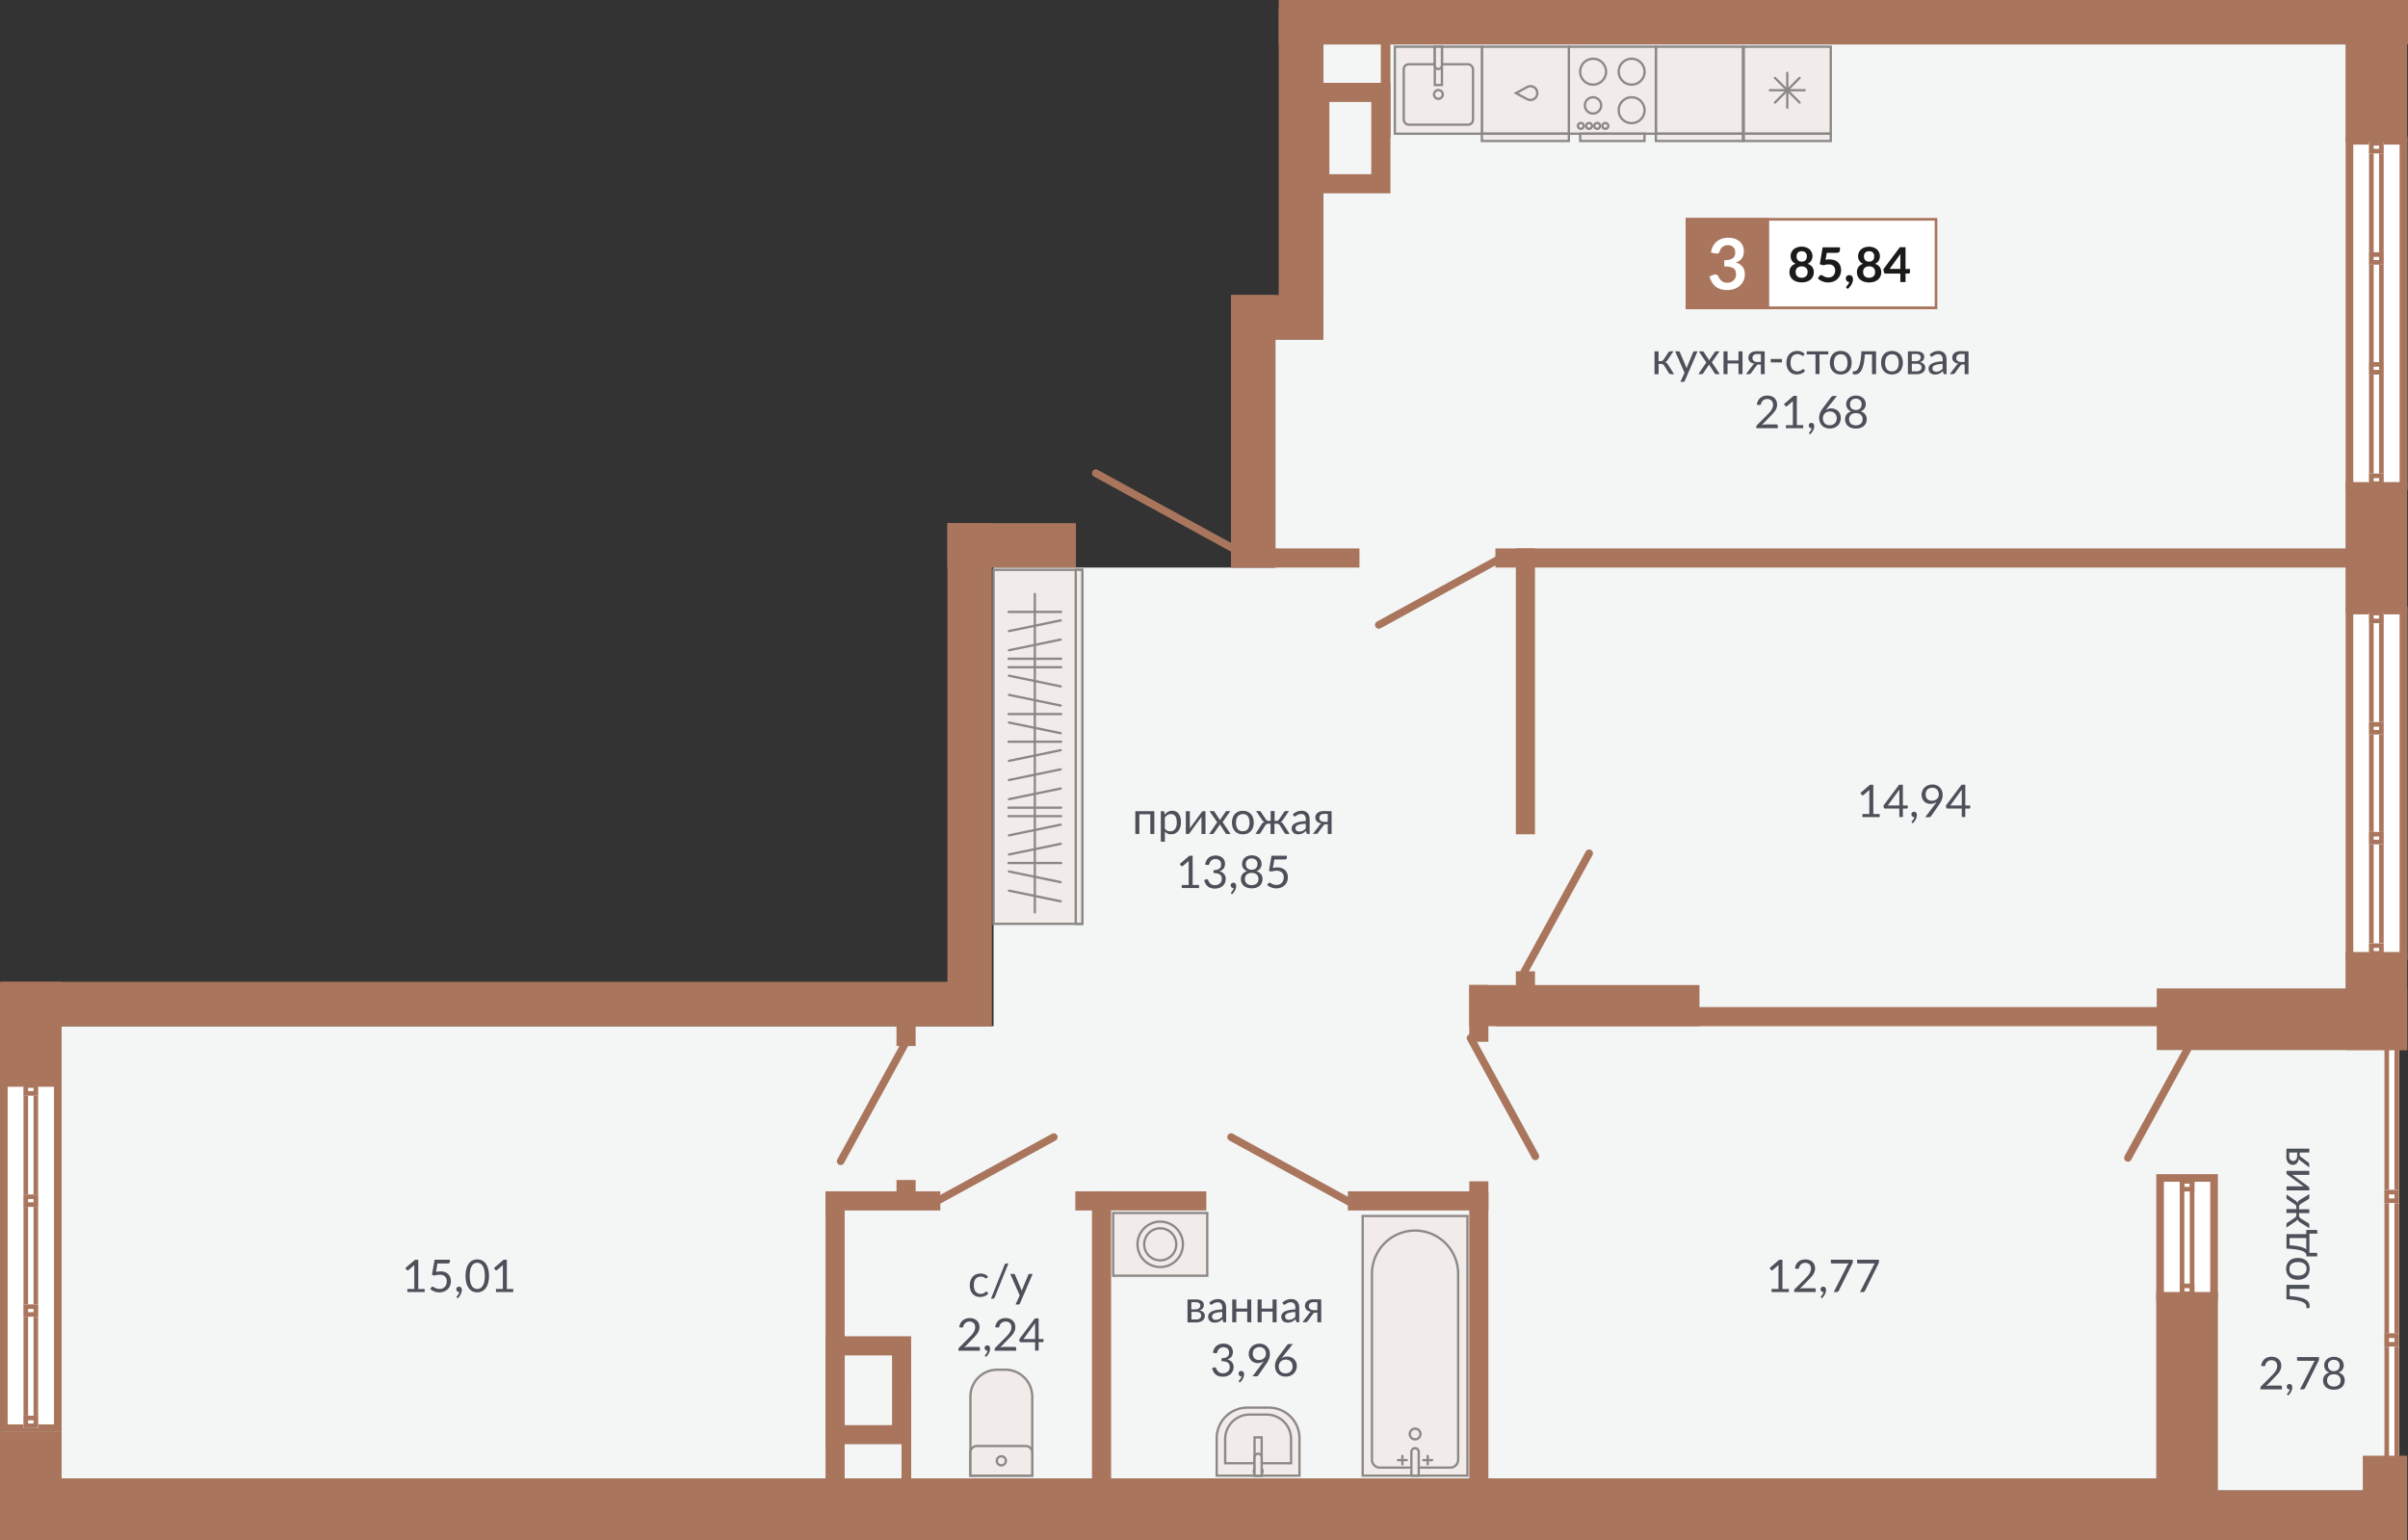 <svg id="Layer_1" data-name="Layer 1" xmlns="http://www.w3.org/2000/svg" width="1100" height="703.59" viewBox="0 0 1100 703.59">
  <rect x="0" y="0" width="1100" height="703.59" fill="#333333" stroke="none"/>
  <defs>
    <style>
      .cls-1 {
        fill: #f4f5f5;
      }

      .cls-1, .cls-3, .cls-9 {
        fill-rule: evenodd;
      }

      .cls-2 {
        fill: #fff;
      }

      .cls-3, .cls-4 {
        fill: #a9765d;
      }

      .cls-10, .cls-5, .cls-8 {
        fill: none;
        stroke-miterlimit: 22.93;
      }

      .cls-5 {
        stroke: #a9765d;
        stroke-width: 3.5px;
      }

      .cls-10, .cls-5 {
        stroke-linecap: round;
      }

      .cls-6 {
        fill: #4c5059;
      }

      .cls-7, .cls-9 {
        fill: #f1ece9;
      }

      .cls-10, .cls-8 {
        stroke: #8b8886;
        stroke-width: 1.05px;
      }

      .cls-11 {
        fill: #1a1a18;
      }
    </style>
  </defs>
  <g>
    <polygon class="cls-1" points="604.42 20.28 604.42 155.07 582.61 155.07 582.61 259.3 453.87 259.3 453.87 468.83 0.65 468.83 0.65 675.43 1010.96 675.43 1010.96 680.95 1080.41 680.95 1080.41 675.43 1095.92 675.43 1095.92 20.28 604.42 20.28"/>
    <rect class="cls-2" x="1089.24" y="472.71" width="6.69" height="214.31"/>
    <path class="cls-3" d="M1093.82,684.91V474.81h-2.48v210.1Zm2.1-212.2V687h-6.68V472.71Z"/>
    <rect class="cls-2" x="1089.24" y="543.58" width="6.69" height="6.06"/>
    <path class="cls-3" d="M1093.82,547.53v-1.85h-2.48v1.85Zm2.1-3.95v6h-6.68v-6Z"/>
    <rect class="cls-2" x="1089.24" y="472.71" width="6.69" height="6.06"/>
    <path class="cls-3" d="M1093.82,476.66v-1.85h-2.48v1.85Zm2.1-4v6.05h-6.68v-6.05Z"/>
    <rect class="cls-2" x="1089.24" y="472.71" width="6.69" height="6.06"/>
    <path class="cls-3" d="M1093.82,476.66v-1.85h-2.48v1.85Zm2.1-4v6.05h-6.68v-6.05Z"/>
    <rect class="cls-2" x="1089.24" y="609.15" width="6.69" height="6.06"/>
    <path class="cls-3" d="M1093.82,613.11v-1.86h-2.48v1.86Zm2.1-4v6.06h-6.68v-6.06Z"/>
    <rect class="cls-2" x="1089.24" y="680.96" width="6.69" height="6.06"/>
    <path class="cls-3" d="M1093.82,684.91v-1.85h-2.48v1.85Zm2.1-3.95v6h-6.68v-6Z"/>
    <rect class="cls-2" x="985" y="536.4" width="28.16" height="58"/>
    <path class="cls-3" d="M988.5,539.9v51h21.15v-51ZM985,594.41v-58h28.15v58Z"/>
    <path class="cls-3" d="M997.83,540.76V590h2.49V540.76Zm-2.1,51.31V538.66h6.69v53.41Z"/>
    <path class="cls-3" d="M997.83,588.5V590h2.49V588.5Zm-2.1,3.57V586.4h6.69v5.67Z"/>
    <path class="cls-3" d="M997.83,540.76v1.47h2.49v-1.47Zm-2.1,3.57v-5.67h6.69v5.67Z"/>
    <rect class="cls-4" x="562.33" y="134.79" width="20.28" height="124.51"/>
    <rect class="cls-4" x="584.13" y="4.08" width="20.28" height="151"/>
    <rect class="cls-4" x="432.8" y="239.01" width="20.28" height="229.82"/>
    <rect class="cls-4" x="584.13" width="515.87" height="20.28"/>
    <rect class="cls-4" x="562.33" y="134.79" width="42.09" height="20.28"/>
    <rect class="cls-4" x="0.64" y="448.55" width="449.64" height="20.28"/>
    <rect class="cls-4" x="432.8" y="239.01" width="58.69" height="20.28"/>
    <rect class="cls-4" x="1079.35" y="665.05" width="20.28" height="38.53"/>
    <rect class="cls-4" x="1010.96" y="680.95" width="84.97" height="22.63"/>
    <rect class="cls-4" x="615.71" y="544.27" width="64.2" height="8.74"/>
    <rect class="cls-4" x="491.22" y="544.27" width="59.84" height="8.74"/>
    <rect class="cls-4" x="377.11" y="544.27" width="52.43" height="8.74"/>
    <rect class="cls-4" x="562.33" y="250.55" width="58.69" height="8.74"/>
    <rect class="cls-4" x="683.11" y="250.55" width="399.1" height="8.74"/>
    <rect class="cls-4" x="683.11" y="460.09" width="399.1" height="8.74"/>
    <rect class="cls-4" x="692.46" y="250.55" width="8.74" height="130.6"/>
    <rect class="cls-4" x="692.46" y="443.74" width="8.74" height="12.25"/>
    <rect class="cls-4" x="671.17" y="450.01" width="8.74" height="25.94"/>
    <rect class="cls-4" x="671.17" y="539.7" width="8.74" height="142.84"/>
    <rect class="cls-4" x="377.11" y="544.27" width="8.74" height="142.84"/>
    <rect class="cls-4" x="498.82" y="544.27" width="8.74" height="142.84"/>
    <rect class="cls-4" x="409.53" y="539.08" width="8.74" height="10.99"/>
    <rect class="cls-4" x="409.53" y="466.9" width="8.74" height="10.99"/>
    <rect class="cls-4" x="630.77" y="14.69" width="4.4" height="48.27"/>
    <rect class="cls-4" x="985.22" y="451.57" width="114.41" height="28.16"/>
    <rect class="cls-4" x="671.17" y="450.01" width="105.16" height="18.82"/>
    <path class="cls-3" d="M598.52,88.32h36.65V37.84H598.52Zm8.75-8.75h19.15v-33H607.27Z"/>
    <rect class="cls-4" x="411.84" y="634.69" width="4.4" height="40.98"/>
    <path class="cls-3" d="M407.49,619.22H385.85v31.85h21.64Zm-30.38-8.74h39.12v49.33H377.11Z"/>
    <line class="cls-5" x1="972.07" y1="528.97" x2="1000.28" y2="477.48"/>
    <line class="cls-5" x1="563.74" y1="250.79" x2="500.6" y2="216.2"/>
    <line class="cls-5" x1="616.4" y1="549.11" x2="562.37" y2="519.5"/>
    <line class="cls-5" x1="683.9" y1="255.89" x2="629.86" y2="285.49"/>
    <line class="cls-5" x1="427.34" y1="549.11" x2="481.38" y2="519.5"/>
    <line class="cls-5" x1="671.76" y1="474.24" x2="701.37" y2="528.28"/>
    <line class="cls-5" x1="696.33" y1="443.89" x2="725.93" y2="389.85"/>
    <line class="cls-5" x1="413.62" y1="476.5" x2="384.01" y2="530.54"/>
    <g>
      <path class="cls-6" d="M762.13,161a1.22,1.22,0,0,1,.38-.37,1,1,0,0,1,.51-.14h1.43l-2.71,4a3.75,3.75,0,0,1-.51.62,1.94,1.94,0,0,1-.66.38,2.31,2.31,0,0,1,.83.41,3,3,0,0,1,.61.73l2.73,4.31h-1.27a1.25,1.25,0,0,1-1.23-.64l-2-3.24a1.6,1.6,0,0,0-1.45-.8h-1.13v4.69H755.8V160.51h1.84V165h1a1.48,1.48,0,0,0,1.29-.7Z"/>
      <path class="cls-6" d="M775.44,160.51,769.63,174a1.14,1.14,0,0,1-.23.33.65.65,0,0,1-.43.12h-1.36l1.91-4.14-4.3-9.81h1.58a.58.58,0,0,1,.38.12.67.67,0,0,1,.19.26l2.79,6.56a6.41,6.41,0,0,1,.27.91c.1-.32.2-.63.31-.92l2.71-6.55a.56.56,0,0,1,.21-.27.51.51,0,0,1,.33-.11Z"/>
      <path class="cls-6" d="M785.62,170.93h-1.76a.52.52,0,0,1-.36-.12,1.33,1.33,0,0,1-.21-.26l-2.62-4.08-.09.28a.75.75,0,0,1-.13.25L778,170.55a3,3,0,0,1-.22.26.45.45,0,0,1-.33.12h-1.63l3.65-5.35L776,160.51h1.76a.58.58,0,0,1,.33.07.63.63,0,0,1,.18.21l2.56,3.91a2.72,2.72,0,0,1,.26-.58l2.25-3.29a.65.65,0,0,1,.2-.23.39.39,0,0,1,.26-.09h1.69l-3.51,5Z"/>
      <path class="cls-6" d="M796,160.51v10.42h-1.84v-4.88h-5v4.88h-1.84V160.51h1.84v4.16h5v-4.16Z"/>
      <path class="cls-6" d="M806.12,160.51v10.42h-1.74v-4.39h-.81a2.21,2.21,0,0,0-.48,0,1.34,1.34,0,0,0-.32.13,1,1,0,0,0-.25.21l-.21.3L800,170.29a1.28,1.28,0,0,1-.42.49,1.49,1.49,0,0,1-.74.15h-1.28l3-3.93a1.81,1.81,0,0,1,1-.82,4.26,4.26,0,0,1-1.34-.37,3,3,0,0,1-.89-.64,2.19,2.19,0,0,1-.5-.8,2.83,2.83,0,0,1-.15-.9,3,3,0,0,1,.21-1.07,2.54,2.54,0,0,1,.67-1,3.63,3.63,0,0,1,1.2-.68,5.5,5.5,0,0,1,1.79-.26Zm-1.74,4.87v-3.64h-1.75a2.62,2.62,0,0,0-1,.17,1.81,1.81,0,0,0-.64.44,1.46,1.46,0,0,0-.35.58,2.08,2.08,0,0,0-.1.64,1.57,1.57,0,0,0,.62,1.33,2.66,2.66,0,0,0,1.68.48Z"/>
      <path class="cls-6" d="M808.87,164H814v1.55h-5.08Z"/>
      <path class="cls-6" d="M823.93,162.36a1,1,0,0,1-.16.18.39.39,0,0,1-.23.06.69.69,0,0,1-.34-.13,4,4,0,0,0-.45-.28,3.84,3.84,0,0,0-.67-.29,3.42,3.42,0,0,0-1-.13,3.19,3.19,0,0,0-1.35.28,2.69,2.69,0,0,0-1,.78,3.62,3.62,0,0,0-.59,1.25,5.94,5.94,0,0,0-.2,1.64,6.13,6.13,0,0,0,.21,1.68,3.73,3.73,0,0,0,.61,1.23,2.7,2.7,0,0,0,1,.76,2.91,2.91,0,0,0,1.26.27,3.32,3.32,0,0,0,1.1-.16,3.44,3.44,0,0,0,.72-.36c.19-.13.34-.25.47-.35a.57.57,0,0,1,.38-.16.4.4,0,0,1,.35.17l.51.67a3.74,3.74,0,0,1-.77.72,4.63,4.63,0,0,1-.93.5,5.08,5.08,0,0,1-1.05.29,6.74,6.74,0,0,1-1.11.1,4.53,4.53,0,0,1-1.81-.36,4.1,4.1,0,0,1-1.46-1.05,5,5,0,0,1-1-1.68,6.94,6.94,0,0,1-.35-2.27,6.79,6.79,0,0,1,.33-2.16,4.94,4.94,0,0,1,.94-1.7,4.2,4.2,0,0,1,1.54-1.11,5.06,5.06,0,0,1,2.09-.41,4.87,4.87,0,0,1,1.94.36,4.71,4.71,0,0,1,1.49,1Z"/>
      <path class="cls-6" d="M835.17,161.91h-4v9h-1.83v-9h-4v-1.4h9.84Z"/>
    </g>
    <path class="cls-6" d="M840.88,160.34a5.36,5.36,0,0,1,2.06.38,4.68,4.68,0,0,1,1.57,1.08,4.85,4.85,0,0,1,1,1.7,7.42,7.42,0,0,1,0,4.44,4.68,4.68,0,0,1-1,1.68,4.41,4.41,0,0,1-1.57,1.08,5.36,5.36,0,0,1-2.06.38,5.49,5.49,0,0,1-2.07-.38,4.33,4.33,0,0,1-1.57-1.08,4.68,4.68,0,0,1-1-1.68,7.22,7.22,0,0,1,0-4.44,4.85,4.85,0,0,1,1-1.7,4.59,4.59,0,0,1,1.57-1.08A5.49,5.49,0,0,1,840.88,160.34Zm0,9.31a2.69,2.69,0,0,0,2.31-1,4.76,4.76,0,0,0,.76-2.88,4.84,4.84,0,0,0-.76-2.91,2.69,2.69,0,0,0-2.31-1,3.2,3.2,0,0,0-1.36.27,2.62,2.62,0,0,0-1,.77,3.46,3.46,0,0,0-.57,1.24,6.56,6.56,0,0,0-.19,1.67,4.76,4.76,0,0,0,.76,2.88A2.72,2.72,0,0,0,840.88,169.65Z"/>
    <g>
      <path class="cls-6" d="M857,170.93h-1.84v-9h-3.29a30.82,30.82,0,0,1-.37,3.43,15.93,15.93,0,0,1-.59,2.46,7.29,7.29,0,0,1-.77,1.65,4.13,4.13,0,0,1-.9,1,2.68,2.68,0,0,1-1,.47,4.36,4.36,0,0,1-1,.13c-.58,0-.87-.1-.87-.28v-1.17h.53a2.21,2.21,0,0,0,.71-.12,1.87,1.87,0,0,0,.71-.47,4,4,0,0,0,.66-1,8.64,8.64,0,0,0,.58-1.65,20.64,20.64,0,0,0,.46-2.46c.12-1,.22-2.11.29-3.43H857Z"/>
      <path class="cls-6" d="M864.28,160.34a5.4,5.4,0,0,1,2.06.38,4.55,4.55,0,0,1,1.56,1.08,4.85,4.85,0,0,1,1,1.7,7.22,7.22,0,0,1,0,4.44,4.68,4.68,0,0,1-1,1.68,4.29,4.29,0,0,1-1.56,1.08,5.8,5.8,0,0,1-4.13,0,4.24,4.24,0,0,1-1.57-1.08,4.7,4.7,0,0,1-1-1.68,7.42,7.42,0,0,1,0-4.44,4.87,4.87,0,0,1,1-1.7,4.49,4.49,0,0,1,1.57-1.08A5.42,5.42,0,0,1,864.28,160.34Zm0,9.31a2.66,2.66,0,0,0,2.3-1,4.76,4.76,0,0,0,.77-2.88,4.84,4.84,0,0,0-.77-2.91,2.66,2.66,0,0,0-2.3-1,3.17,3.17,0,0,0-1.36.27,2.62,2.62,0,0,0-1,.77,3.47,3.47,0,0,0-.58,1.24,7,7,0,0,0-.19,1.67,4.76,4.76,0,0,0,.77,2.88A2.72,2.72,0,0,0,864.28,169.65Z"/>
      <path class="cls-6" d="M875.37,160.51a6.16,6.16,0,0,1,1.66.19,3.49,3.49,0,0,1,1.13.53,2.2,2.2,0,0,1,.65.79,2.44,2.44,0,0,1,.2,1,3.07,3.07,0,0,1-.09.71,2.26,2.26,0,0,1-.32.71,2.62,2.62,0,0,1-.63.61,3.48,3.48,0,0,1-1,.43,3.35,3.35,0,0,1,1.84.83,2.17,2.17,0,0,1,.65,1.64,2.8,2.8,0,0,1-.31,1.32,2.77,2.77,0,0,1-.83.94,3.93,3.93,0,0,1-1.24.57,6.15,6.15,0,0,1-1.52.18h-4V160.51Zm-2.06,1.23V165h2a2.84,2.84,0,0,0,.84-.13,2.08,2.08,0,0,0,.66-.36,1.56,1.56,0,0,0,.43-.56,1.51,1.51,0,0,0,.16-.71,1.74,1.74,0,0,0-.1-.56,1.2,1.2,0,0,0-.35-.49,2.09,2.09,0,0,0-.65-.34,3.5,3.5,0,0,0-1-.13Zm2.25,7.91a2.52,2.52,0,0,0,1.62-.48,1.59,1.59,0,0,0,.6-1.31,2.06,2.06,0,0,0-.11-.68,1.3,1.3,0,0,0-.38-.53,1.68,1.68,0,0,0-.68-.35,3.86,3.86,0,0,0-1-.12h-2.26v3.47Z"/>
      <path class="cls-6" d="M881.5,162a5.81,5.81,0,0,1,1.87-1.24,5.62,5.62,0,0,1,2.21-.42,4,4,0,0,1,1.55.29,3.22,3.22,0,0,1,1.14.8,3.47,3.47,0,0,1,.7,1.25,5.11,5.11,0,0,1,.24,1.6v6.67h-.81a.82.82,0,0,1-.42-.09.56.56,0,0,1-.22-.34l-.21-1a9.36,9.36,0,0,1-.8.68,4.56,4.56,0,0,1-.82.49,4.74,4.74,0,0,1-.92.31,5.22,5.22,0,0,1-1.09.11,3.88,3.88,0,0,1-1.14-.17,2.79,2.79,0,0,1-.93-.51,2.37,2.37,0,0,1-.63-.86,3.1,3.1,0,0,1-.23-1.23,2.27,2.27,0,0,1,.34-1.19,2.87,2.87,0,0,1,1.1-1,7.16,7.16,0,0,1,2-.73,14.6,14.6,0,0,1,3-.32v-.82a2.76,2.76,0,0,0-.53-1.83,1.88,1.88,0,0,0-1.53-.63,3.42,3.42,0,0,0-1.14.17,4.85,4.85,0,0,0-.79.39c-.22.14-.41.26-.57.38a.88.88,0,0,1-.48.17.55.55,0,0,1-.32-.1,1,1,0,0,1-.23-.24Zm5.92,4.26a15.33,15.33,0,0,0-2.16.2,6.51,6.51,0,0,0-1.45.42,2,2,0,0,0-.81.6,1.33,1.33,0,0,0-.25.79,1.73,1.73,0,0,0,.13.71,1.27,1.27,0,0,0,.37.48,1.39,1.39,0,0,0,.54.28,2.48,2.48,0,0,0,.68.09,3.49,3.49,0,0,0,.88-.1,3.29,3.29,0,0,0,.76-.28,4.62,4.62,0,0,0,.68-.44,6.81,6.81,0,0,0,.63-.59Z"/>
      <path class="cls-6" d="M899.23,160.51v10.42h-1.75v-4.39h-.8a2.21,2.21,0,0,0-.48,0,1.26,1.26,0,0,0-.33.13,1.21,1.21,0,0,0-.24.21l-.22.3-2.28,3.07a1.3,1.3,0,0,1-.43.49,1.45,1.45,0,0,1-.73.15h-1.28l3-3.93a1.79,1.79,0,0,1,1-.82,4.28,4.28,0,0,1-1.33-.37,2.91,2.91,0,0,1-.89-.64,2.19,2.19,0,0,1-.5-.8,2.59,2.59,0,0,1-.16-.9,3,3,0,0,1,.21-1.07,2.57,2.57,0,0,1,.68-1,3.63,3.63,0,0,1,1.2-.68,5.44,5.44,0,0,1,1.78-.26Zm-1.75,4.87v-3.64h-1.75a2.62,2.62,0,0,0-1,.17,1.91,1.91,0,0,0-.64.44,1.56,1.56,0,0,0-.34.58,2.1,2.1,0,0,0-.11.64,1.59,1.59,0,0,0,.62,1.33,2.69,2.69,0,0,0,1.69.48Z"/>
    </g>
    <g>
      <path class="cls-6" d="M811.47,193.89a.64.64,0,0,1,.47.17.61.61,0,0,1,.18.45v1.12h-9.84V195a1,1,0,0,1,.09-.4,1,1,0,0,1,.25-.38l4.73-4.75c.39-.39.74-.78,1.07-1.14a8.78,8.78,0,0,0,.82-1.11,5.44,5.44,0,0,0,.52-1.13,3.71,3.71,0,0,0,.19-1.22,2.81,2.81,0,0,0-.21-1.13,2.17,2.17,0,0,0-.56-.81,2.31,2.31,0,0,0-.84-.48,3.36,3.36,0,0,0-2.08,0,2.88,2.88,0,0,0-.83.45,2.76,2.76,0,0,0-.62.7,3,3,0,0,0-.35.88.82.82,0,0,1-.33.48,1,1,0,0,1-.59.07l-1-.17a5.39,5.39,0,0,1,.56-1.78,4.35,4.35,0,0,1,1.05-1.3,4.46,4.46,0,0,1,1.45-.8,5.55,5.55,0,0,1,1.76-.27,5.31,5.31,0,0,1,1.75.28,4.08,4.08,0,0,1,1.41.8,3.88,3.88,0,0,1,.93,1.29,4.17,4.17,0,0,1,.34,1.73,4.47,4.47,0,0,1-.25,1.53,5.76,5.76,0,0,1-.66,1.34,11.18,11.18,0,0,1-1,1.25c-.36.4-.75.81-1.16,1.22l-3.89,4c.27-.07.55-.13.83-.18a5.73,5.73,0,0,1,.81-.06Z"/>
      <path class="cls-6" d="M823.72,194.23v1.4h-7.9v-1.4H819V184.17c0-.3,0-.6,0-.91l-2.62,2.25a.59.59,0,0,1-.27.14.71.71,0,0,1-.25,0,1,1,0,0,1-.21-.09.64.64,0,0,1-.15-.13l-.57-.79,4.39-3.8h1.49v13.38Z"/>
      <path class="cls-6" d="M826.52,198.12a.6.6,0,0,1-.11-.14.33.33,0,0,1,0-.15.23.23,0,0,1,0-.15,1.13,1.13,0,0,1,.1-.13l.27-.3a4.61,4.61,0,0,0,.32-.44,3.57,3.57,0,0,0,.3-.55,2.38,2.38,0,0,0,.2-.64h-.13a1.12,1.12,0,0,1-.87-.36,1.29,1.29,0,0,1-.33-.91,1.12,1.12,0,0,1,.33-.82,1.18,1.18,0,0,1,.89-.34,1.35,1.35,0,0,1,.55.11,1.1,1.1,0,0,1,.39.32,1.19,1.19,0,0,1,.24.46,1.7,1.7,0,0,1,.09.57,4.1,4.1,0,0,1-.13,1,5,5,0,0,1-.38,1,5.93,5.93,0,0,1-.62.95,5.48,5.48,0,0,1-.82.85Z"/>
      <path class="cls-6" d="M834.73,186.41l-.37.48-.35.45a4.27,4.27,0,0,1,1.16-.55,4.51,4.51,0,0,1,1.36-.2,4.73,4.73,0,0,1,1.69.3,3.9,3.9,0,0,1,1.38.85,4,4,0,0,1,.95,1.38,4.76,4.76,0,0,1,.35,1.87,4.94,4.94,0,0,1-.37,1.89,4.73,4.73,0,0,1-1,1.52,4.83,4.83,0,0,1-1.59,1,5.47,5.47,0,0,1-2.06.37,5.58,5.58,0,0,1-2-.35,4.34,4.34,0,0,1-1.54-1,4.58,4.58,0,0,1-1-1.59,5.93,5.93,0,0,1-.34-2.08,5.74,5.74,0,0,1,.42-2.06,10.09,10.09,0,0,1,1.37-2.34l3.74-5a1.29,1.29,0,0,1,.4-.31,1.34,1.34,0,0,1,.58-.13h1.63Zm1.07,7.86a3.65,3.65,0,0,0,1.35-.24,3,3,0,0,0,1-.66,2.73,2.73,0,0,0,.66-1,3.2,3.2,0,0,0,.23-1.25,3.58,3.58,0,0,0-.22-1.3,2.82,2.82,0,0,0-.64-1,2.77,2.77,0,0,0-1-.62,3.4,3.4,0,0,0-1.26-.22,3.55,3.55,0,0,0-1.34.25,3,3,0,0,0-1.65,1.67,3.08,3.08,0,0,0-.22,1.17,4.06,4.06,0,0,0,.2,1.29,2.83,2.83,0,0,0,.6,1,2.88,2.88,0,0,0,1,.66A3.54,3.54,0,0,0,835.8,194.27Z"/>
      <path class="cls-6" d="M849.87,187.94a4.08,4.08,0,0,1,2.12,1.31,3.62,3.62,0,0,1,.74,2.34,4,4,0,0,1-.37,1.75,3.76,3.76,0,0,1-1,1.32,4.66,4.66,0,0,1-1.56.84,6.85,6.85,0,0,1-2,.29,6.75,6.75,0,0,1-2-.29,4.81,4.81,0,0,1-1.57-.84,3.76,3.76,0,0,1-1-1.32,4.12,4.12,0,0,1-.36-1.75,3.62,3.62,0,0,1,.74-2.34,4,4,0,0,1,2.12-1.31,3.37,3.37,0,0,1-2.35-3.34,3.74,3.74,0,0,1,.32-1.53,3.65,3.65,0,0,1,.91-1.23,4.31,4.31,0,0,1,1.4-.82,5.7,5.7,0,0,1,3.65,0,4.26,4.26,0,0,1,1.41.82,3.66,3.66,0,0,1,1.22,2.76,3.49,3.49,0,0,1-.59,2.05A3.57,3.57,0,0,1,849.87,187.94Zm-2.11,6.39a4,4,0,0,0,1.29-.2,2.68,2.68,0,0,0,1-.57,2.42,2.42,0,0,0,.6-.87,3,3,0,0,0,.21-1.13,3,3,0,0,0-.25-1.3,2.4,2.4,0,0,0-.68-.88,2.76,2.76,0,0,0-1-.5,4.45,4.45,0,0,0-1.16-.16,4.39,4.39,0,0,0-1.16.16,2.89,2.89,0,0,0-1,.5,2.51,2.51,0,0,0-.68.88,3.17,3.17,0,0,0-.25,1.3,3,3,0,0,0,.21,1.13,2.45,2.45,0,0,0,.61.87,2.6,2.6,0,0,0,1,.57A4,4,0,0,0,847.76,194.33Zm0-12.19a3.17,3.17,0,0,0-1.16.19,2.3,2.3,0,0,0-.83.54,2.2,2.2,0,0,0-.51.79,2.78,2.78,0,0,0-.17,1,3.17,3.17,0,0,0,.15,1,2.15,2.15,0,0,0,.46.84,2.23,2.23,0,0,0,.83.59,3.55,3.55,0,0,0,2.46,0,2.32,2.32,0,0,0,.83-.59,2.29,2.29,0,0,0,.46-.84,3.16,3.16,0,0,0,.14-1,2.57,2.57,0,0,0-.17-1,2.17,2.17,0,0,0-.5-.79,2.3,2.3,0,0,0-.83-.54A3.21,3.21,0,0,0,847.76,182.14Z"/>
    </g>
    <g>
      <path class="cls-6" d="M858.67,371.89v1.4h-7.9v-1.4h3.16V361.84c0-.31,0-.61,0-.92l-2.63,2.25a.56.56,0,0,1-.26.14.71.71,0,0,1-.25,0,.66.66,0,0,1-.21-.08.51.51,0,0,1-.15-.14l-.58-.79,4.4-3.8h1.49v13.38Z"/>
      <path class="cls-6" d="M871.48,368v1a.38.38,0,0,1-.4.39h-1.83v3.88h-1.61v-3.88H861.1a.56.56,0,0,1-.36-.12.55.55,0,0,1-.19-.29l-.18-.94,7.17-9.52h1.71V368Zm-3.84,0v-6.08c0-.18,0-.38,0-.59l.06-.65L862.35,368Z"/>
      <path class="cls-6" d="M873.4,375.78a.6.6,0,0,1-.11-.14.33.33,0,0,1,0-.15.28.28,0,0,1,0-.15l.11-.13.27-.3c.1-.12.21-.27.32-.43a4.24,4.24,0,0,0,.3-.56,2.38,2.38,0,0,0,.2-.64h-.13a1.12,1.12,0,0,1-.87-.36,1.27,1.27,0,0,1-.33-.91,1.12,1.12,0,0,1,.33-.82,1.18,1.18,0,0,1,.89-.34,1.35,1.35,0,0,1,.55.11,1.1,1.1,0,0,1,.39.32,1.19,1.19,0,0,1,.24.46,1.7,1.7,0,0,1,.09.57,4.1,4.1,0,0,1-.13,1,5.75,5.75,0,0,1-.38,1,6.18,6.18,0,0,1-.62,1,5.48,5.48,0,0,1-.82.85Z"/>
      <path class="cls-6" d="M883.93,367.41l.42-.56.37-.54a4.16,4.16,0,0,1-1.28.69,4.7,4.7,0,0,1-3.08,0,4,4,0,0,1-1.31-.82,3.81,3.81,0,0,1-.9-1.33,4.59,4.59,0,0,1-.33-1.8,4.53,4.53,0,0,1,.36-1.81,4.41,4.41,0,0,1,1-1.47,4.78,4.78,0,0,1,1.55-1,5.18,5.18,0,0,1,2-.36,5,5,0,0,1,1.93.35,4.3,4.3,0,0,1,1.48,1,4.14,4.14,0,0,1,.95,1.5,5.43,5.43,0,0,1,.33,1.93,5.86,5.86,0,0,1-.11,1.21,7.24,7.24,0,0,1-.34,1.12,8.48,8.48,0,0,1-.54,1.09q-.33.54-.72,1.11l-3.59,5.18a.92.92,0,0,1-.38.32,1.32,1.32,0,0,1-.57.12h-1.69Zm-4.28-4.54a3.45,3.45,0,0,0,.2,1.25,2.55,2.55,0,0,0,.57.94,2.47,2.47,0,0,0,.92.57,3.53,3.53,0,0,0,1.21.2,3.36,3.36,0,0,0,1.31-.24,3,3,0,0,0,1-.65,2.71,2.71,0,0,0,.6-.92,2.93,2.93,0,0,0,.21-1.09,3.31,3.31,0,0,0-.23-1.25,2.72,2.72,0,0,0-.61-1,2.66,2.66,0,0,0-.93-.6,3.27,3.27,0,0,0-1.19-.21,3.45,3.45,0,0,0-1.23.22,3,3,0,0,0-1,.61,2.85,2.85,0,0,0-.62.94A3.27,3.27,0,0,0,879.65,362.87Z"/>
      <path class="cls-6" d="M900,368v1a.38.38,0,0,1-.4.39h-1.83v3.88h-1.61v-3.88h-6.54a.56.56,0,0,1-.36-.12.55.55,0,0,1-.19-.29l-.18-.94,7.17-9.52h1.71V368Zm-3.84,0v-6.08c0-.18,0-.38,0-.59l.06-.65L890.89,368Z"/>
    </g>
    <g>
      <path class="cls-6" d="M817.18,588.87v1.4h-7.91v-1.4h3.16v-10c0-.31,0-.61,0-.92l-2.62,2.25a.5.5,0,0,1-.27.14.66.66,0,0,1-.24,0,.83.83,0,0,1-.22-.08.62.62,0,0,1-.14-.14l-.58-.79,4.39-3.8h1.49v13.38Z"/>
      <path class="cls-6" d="M828.79,588.53a.64.64,0,0,1,.47.17.62.62,0,0,1,.18.46v1.11H819.6v-.63a1,1,0,0,1,.09-.4,1,1,0,0,1,.25-.38l4.73-4.75c.39-.39.74-.78,1.07-1.14a8.78,8.78,0,0,0,.82-1.11,5.11,5.11,0,0,0,.52-1.12,3.8,3.8,0,0,0,.19-1.22,2.83,2.83,0,0,0-.21-1.14,2.06,2.06,0,0,0-.56-.81,2.31,2.31,0,0,0-.84-.48,3.49,3.49,0,0,0-1-.16,3.19,3.19,0,0,0-1,.17,2.69,2.69,0,0,0-.83.46,2.56,2.56,0,0,0-.62.69,3,3,0,0,0-.35.88.82.82,0,0,1-.33.48,1,1,0,0,1-.59.07l-1-.16a5.37,5.37,0,0,1,.56-1.79,4.35,4.35,0,0,1,1-1.3,4.46,4.46,0,0,1,1.45-.8,5.55,5.55,0,0,1,1.76-.27,5.31,5.31,0,0,1,1.75.28,4.08,4.08,0,0,1,1.41.8,3.82,3.82,0,0,1,.93,1.3,4.09,4.09,0,0,1,.34,1.72,4.47,4.47,0,0,1-.25,1.53,5.76,5.76,0,0,1-.66,1.34,11.18,11.18,0,0,1-1,1.25c-.36.4-.75.81-1.16,1.22l-3.89,4a5.84,5.84,0,0,1,.83-.18,4.59,4.59,0,0,1,.81-.07Z"/>
      <path class="cls-6" d="M831.91,592.76a.42.42,0,0,1-.11-.14.24.24,0,0,1,0-.15.3.3,0,0,1,0-.15l.11-.13c.07-.07.15-.17.26-.3a3,3,0,0,0,.32-.43,4.27,4.27,0,0,0,.31-.56,2.8,2.8,0,0,0,.2-.64h-.13a1.12,1.12,0,0,1-.87-.36,1.24,1.24,0,0,1-.34-.91,1.09,1.09,0,0,1,.34-.82,1.18,1.18,0,0,1,.89-.34,1.33,1.33,0,0,1,.54.11,1.13,1.13,0,0,1,.4.32,1.54,1.54,0,0,1,.24.46,2,2,0,0,1,.08.57,3.63,3.63,0,0,1-.13,1,4.47,4.47,0,0,1-.38,1,6.11,6.11,0,0,1-.61,1,6,6,0,0,1-.82.86Z"/>
      <path class="cls-6" d="M846.36,575.52v.83a1.85,1.85,0,0,1-.07.57,3,3,0,0,1-.15.38L840,589.62a1.5,1.5,0,0,1-.37.46,1,1,0,0,1-.63.19h-1.32l6.19-12.16c.09-.18.19-.33.28-.48s.2-.28.31-.41H836.8a.48.48,0,0,1-.45-.45v-1.25Z"/>
      <path class="cls-6" d="M858.3,575.52v.83a1.82,1.82,0,0,1-.08.57,3,3,0,0,1-.15.38L852,589.62a1.37,1.37,0,0,1-.37.46,1,1,0,0,1-.63.19h-1.31l6.19-12.16a4.33,4.33,0,0,1,.28-.48,4,4,0,0,1,.31-.41h-7.7a.43.43,0,0,1-.31-.14.42.42,0,0,1-.13-.31v-1.25Z"/>
    </g>
    <g>
      <path class="cls-6" d="M194,588.87v1.4h-7.9v-1.4h3.16v-10c0-.31,0-.61,0-.92l-2.63,2.25a.5.5,0,0,1-.27.14.58.58,0,0,1-.45-.07.51.51,0,0,1-.15-.14l-.58-.79,4.39-3.8h1.5v13.38Z"/>
      <path class="cls-6" d="M199.17,581.09a9.89,9.89,0,0,1,2.12-.25,5.81,5.81,0,0,1,2,.34,4.22,4.22,0,0,1,1.48.94,4,4,0,0,1,.89,1.41,5.06,5.06,0,0,1,.3,1.77,5.34,5.34,0,0,1-.4,2.12,4.75,4.75,0,0,1-2.81,2.65,5.9,5.9,0,0,1-2.08.36,5.64,5.64,0,0,1-1.25-.13,6,6,0,0,1-1.11-.34,6.8,6.8,0,0,1-1-.5,6.08,6.08,0,0,1-.78-.58l.57-.78a.55.55,0,0,1,.48-.27.85.85,0,0,1,.46.16l.63.35a6,6,0,0,0,.87.36,4.13,4.13,0,0,0,1.19.16,3.62,3.62,0,0,0,1.39-.25,3.06,3.06,0,0,0,1.06-.7,3.24,3.24,0,0,0,.68-1.1,4.25,4.25,0,0,0,.23-1.43,3.47,3.47,0,0,0-.2-1.24,2.34,2.34,0,0,0-.6-.95,3,3,0,0,0-1-.61,4.33,4.33,0,0,0-1.42-.21,7.72,7.72,0,0,0-1.15.09,6.89,6.89,0,0,0-1.23.3l-1.16-.34,1.19-6.9h7v.81a.89.89,0,0,1-.24.64,1.11,1.11,0,0,1-.83.25h-4.63Z"/>
      <path class="cls-6" d="M208.72,592.76a.6.6,0,0,1-.11-.14.33.33,0,0,1,0-.15.28.28,0,0,1,0-.15l.11-.13a3.12,3.12,0,0,0,.26-.3,4,4,0,0,0,.33-.43,4.24,4.24,0,0,0,.3-.56,2.8,2.8,0,0,0,.2-.64h-.13a1.12,1.12,0,0,1-.87-.36,1.28,1.28,0,0,1-.34-.91,1.13,1.13,0,0,1,.34-.82,1.18,1.18,0,0,1,.89-.34,1.3,1.3,0,0,1,.54.11,1.13,1.13,0,0,1,.4.32,1.19,1.19,0,0,1,.24.46,1.71,1.71,0,0,1,.08.57,4.07,4.07,0,0,1-.12,1,5.08,5.08,0,0,1-.39,1,5.45,5.45,0,0,1-.61,1,6,6,0,0,1-.82.86Z"/>
      <path class="cls-6" d="M223.37,582.9a12.23,12.23,0,0,1-.41,3.35,7.1,7.1,0,0,1-1.14,2.34,4.56,4.56,0,0,1-1.7,1.38,5,5,0,0,1-2.11.45,5,5,0,0,1-2.1-.45,4.56,4.56,0,0,1-1.7-1.38,7.09,7.09,0,0,1-1.13-2.34,13.89,13.89,0,0,1,0-6.7,7,7,0,0,1,1.13-2.35,4.49,4.49,0,0,1,1.7-1.39,5,5,0,0,1,2.1-.45,5,5,0,0,1,2.11.45,4.49,4.49,0,0,1,1.7,1.39,7.05,7.05,0,0,1,1.14,2.35A12.23,12.23,0,0,1,223.37,582.9Zm-1.9,0a12.5,12.5,0,0,0-.28-2.83,5.69,5.69,0,0,0-.77-1.85,2.74,2.74,0,0,0-1.1-1,2.92,2.92,0,0,0-2.62,0,2.87,2.87,0,0,0-1.1,1,5.93,5.93,0,0,0-.75,1.85,14,14,0,0,0,0,5.66,5.86,5.86,0,0,0,.75,1.84,2.87,2.87,0,0,0,1.1,1,2.92,2.92,0,0,0,2.62,0,2.74,2.74,0,0,0,1.1-1,5.63,5.63,0,0,0,.77-1.84A12.44,12.44,0,0,0,221.47,582.9Z"/>
      <path class="cls-6" d="M234.46,588.87v1.4h-7.9v-1.4h3.16v-10c0-.31,0-.61,0-.92l-2.62,2.25a.5.5,0,0,1-.27.14.71.71,0,0,1-.25,0,.9.9,0,0,1-.21-.08,1,1,0,0,1-.15-.14l-.57-.79,4.39-3.8h1.49v13.38Z"/>
    </g>
    <g>
      <path class="cls-6" d="M546.28,593.67a6.18,6.18,0,0,1,1.66.2,3.49,3.49,0,0,1,1.13.53,2,2,0,0,1,.65.79,2.39,2.39,0,0,1,.2,1,3,3,0,0,1-.09.71,2,2,0,0,1-.33.71,2.25,2.25,0,0,1-.62.61,3,3,0,0,1-1,.43,3.53,3.53,0,0,1,1.85.83,2.18,2.18,0,0,1,.64,1.64,2.74,2.74,0,0,1-.3,1.32,2.68,2.68,0,0,1-.83.94,3.62,3.62,0,0,1-1.24.57,6.22,6.22,0,0,1-1.53.19h-4V593.67Zm-2.06,1.24v3.27h2a2.55,2.55,0,0,0,.84-.13,2.11,2.11,0,0,0,.66-.36,1.53,1.53,0,0,0,.43-.55,1.73,1.73,0,0,0,.16-.72,1.55,1.55,0,0,0-.11-.56,1.07,1.07,0,0,0-.35-.48,1.76,1.76,0,0,0-.64-.34,3.17,3.17,0,0,0-1-.13Zm2.24,7.9a2.53,2.53,0,0,0,1.63-.48,1.59,1.59,0,0,0,.6-1.31,1.78,1.78,0,0,0-.12-.67,1.22,1.22,0,0,0-.37-.53,1.62,1.62,0,0,0-.68-.35,3.54,3.54,0,0,0-1-.13h-2.25v3.47Z"/>
      <path class="cls-6" d="M552.41,595.14a6.05,6.05,0,0,1,1.86-1.24,5.7,5.7,0,0,1,2.22-.41,3.79,3.79,0,0,1,1.55.29,3.22,3.22,0,0,1,1.14.8,3.42,3.42,0,0,1,.7,1.24,5.18,5.18,0,0,1,.24,1.61v6.67h-.82a.8.8,0,0,1-.41-.09.62.62,0,0,1-.22-.35l-.21-1c-.27.25-.54.47-.8.67a4.94,4.94,0,0,1-.82.49,4.07,4.07,0,0,1-.93.31,5.05,5.05,0,0,1-1.08.11,3.78,3.78,0,0,1-1.14-.17,2.47,2.47,0,0,1-.93-.51,2.29,2.29,0,0,1-.63-.86,2.87,2.87,0,0,1-.23-1.23,2.27,2.27,0,0,1,.34-1.19,2.94,2.94,0,0,1,1.1-1,7.05,7.05,0,0,1,2-.72,15.25,15.25,0,0,1,3-.33v-.81a2.8,2.8,0,0,0-.53-1.84,1.9,1.9,0,0,0-1.53-.62,3.42,3.42,0,0,0-1.14.17,4.15,4.15,0,0,0-.79.38l-.58.38a.85.85,0,0,1-.47.17.49.49,0,0,1-.32-.1.76.76,0,0,1-.23-.24Zm5.92,4.26a16.81,16.81,0,0,0-2.16.2,6.36,6.36,0,0,0-1.45.42,2.05,2.05,0,0,0-.81.61,1.27,1.27,0,0,0-.25.78,1.73,1.73,0,0,0,.13.71,1.3,1.3,0,0,0,.37.49,1.39,1.39,0,0,0,.54.28,2.41,2.41,0,0,0,.67.08,4.06,4.06,0,0,0,.89-.09,3.32,3.32,0,0,0,.76-.29,4.07,4.07,0,0,0,.67-.44,5.81,5.81,0,0,0,.64-.59Z"/>
      <path class="cls-6" d="M571.59,593.67V604.1h-1.84v-4.88h-5v4.88h-1.84V593.67h1.84v4.16h5v-4.16Z"/>
      <path class="cls-6" d="M583.17,593.67V604.1h-1.84v-4.88h-5v4.88h-1.84V593.67h1.84v4.16h5v-4.16Z"/>
      <path class="cls-6" d="M585.81,595.14a5.83,5.83,0,0,1,1.86-1.24,5.65,5.65,0,0,1,2.21-.41,3.84,3.84,0,0,1,1.56.29,3.22,3.22,0,0,1,1.14.8,3.42,3.42,0,0,1,.7,1.24,5.18,5.18,0,0,1,.23,1.61v6.67h-.81a.78.78,0,0,1-.41-.09.63.63,0,0,1-.23-.35l-.2-1c-.28.25-.54.47-.8.67a5,5,0,0,1-.83.49,4,4,0,0,1-.92.31,5.12,5.12,0,0,1-1.08.11,3.9,3.9,0,0,1-1.15-.17,2.64,2.64,0,0,1-.93-.51,2.38,2.38,0,0,1-.62-.86,2.87,2.87,0,0,1-.24-1.23,2.36,2.36,0,0,1,.34-1.19,3.11,3.11,0,0,1,1.1-1,7.13,7.13,0,0,1,2-.72,15.23,15.23,0,0,1,3-.33v-.81a2.8,2.8,0,0,0-.52-1.84,1.9,1.9,0,0,0-1.53-.62,3.34,3.34,0,0,0-1.14.17,3.88,3.88,0,0,0-.79.38c-.23.14-.42.27-.58.38a.85.85,0,0,1-.48.17.51.51,0,0,1-.32-.1.73.73,0,0,1-.22-.24Zm5.91,4.26a16.64,16.64,0,0,0-2.15.2,6.36,6.36,0,0,0-1.45.42,1.92,1.92,0,0,0-.81.61,1.28,1.28,0,0,0-.26.78,1.73,1.73,0,0,0,.14.71,1.39,1.39,0,0,0,.36.49,1.51,1.51,0,0,0,.55.28,2.41,2.41,0,0,0,.67.08,4.13,4.13,0,0,0,.89-.09,3.24,3.24,0,0,0,.75-.29,3.76,3.76,0,0,0,.68-.44,5,5,0,0,0,.63-.59Z"/>
      <path class="cls-6" d="M603.54,593.67V604.1h-1.75v-4.4H601a2,2,0,0,0-.47,0,1,1,0,0,0-.33.13.72.72,0,0,0-.25.21c-.06.08-.14.18-.21.29l-2.29,3.08a1.11,1.11,0,0,1-.42.48,1.48,1.48,0,0,1-.74.16H595l3-3.94a1.81,1.81,0,0,1,1-.82,4.26,4.26,0,0,1-1.34-.37,3.21,3.21,0,0,1-.89-.63,2.29,2.29,0,0,1-.5-.81,2.73,2.73,0,0,1-.15-.89,2.87,2.87,0,0,1,.21-1.07,2.5,2.5,0,0,1,.67-1,3.62,3.62,0,0,1,1.2-.67,5.23,5.23,0,0,1,1.79-.27Zm-1.75,4.87v-3.63H600a2.44,2.44,0,0,0-1,.17,1.68,1.68,0,0,0-.64.43,1.54,1.54,0,0,0-.35.59,2,2,0,0,0-.1.64,1.59,1.59,0,0,0,.62,1.32,2.66,2.66,0,0,0,1.68.48Z"/>
    </g>
    <g>
      <path class="cls-6" d="M554.1,618a5.37,5.37,0,0,1,.56-1.79,4.18,4.18,0,0,1,1-1.3,4.46,4.46,0,0,1,1.45-.8,5.66,5.66,0,0,1,1.77-.27,5.36,5.36,0,0,1,1.73.27,4.1,4.1,0,0,1,1.36.76,3.48,3.48,0,0,1,.89,1.19,3.78,3.78,0,0,1,.32,1.56,4.06,4.06,0,0,1-.18,1.25,3,3,0,0,1-.52,1,3.17,3.17,0,0,1-.8.7,4.87,4.87,0,0,1-1.06.47,3.92,3.92,0,0,1,2.16,1.27,3.44,3.44,0,0,1,.73,2.25,4.17,4.17,0,0,1-.39,1.83,4.37,4.37,0,0,1-1,1.39,4.76,4.76,0,0,1-1.56.87,5.93,5.93,0,0,1-1.91.3,6,6,0,0,1-2-.29,4.24,4.24,0,0,1-1.41-.81,4.19,4.19,0,0,1-.94-1.22,9,9,0,0,1-.63-1.52l.79-.33a1,1,0,0,1,.6-.08.6.6,0,0,1,.43.34c.09.2.2.43.34.69a2.81,2.81,0,0,0,.55.77,2.84,2.84,0,0,0,.89.63,3.19,3.19,0,0,0,1.37.26,3.35,3.35,0,0,0,1.35-.25,3,3,0,0,0,1-.66,2.58,2.58,0,0,0,.58-.89,2.68,2.68,0,0,0,.2-1,3.42,3.42,0,0,0-.16-1.09,1.79,1.79,0,0,0-.57-.85,3.14,3.14,0,0,0-1.16-.57,7.09,7.09,0,0,0-1.89-.2v-1.33a6.11,6.11,0,0,0,1.61-.21,3.2,3.2,0,0,0,1.08-.53,2,2,0,0,0,.61-.82,2.89,2.89,0,0,0,.19-1,2.93,2.93,0,0,0-.2-1.11,2.34,2.34,0,0,0-.55-.78,2.4,2.4,0,0,0-.83-.46,3.44,3.44,0,0,0-1-.16,3.13,3.13,0,0,0-1,.17,2.63,2.63,0,0,0-.84.46,2.37,2.37,0,0,0-.61.69,2.48,2.48,0,0,0-.35.89.73.73,0,0,1-.92.54Z"/>
      <path class="cls-6" d="M566,631.28a.46.46,0,0,1-.12-.13.41.41,0,0,1,0-.16.24.24,0,0,1,.05-.14.76.76,0,0,1,.11-.14c.07-.07.15-.17.26-.3a3.2,3.2,0,0,0,.32-.43,5.87,5.87,0,0,0,.31-.56,2.8,2.8,0,0,0,.2-.64H567a1.15,1.15,0,0,1-.87-.36,1.27,1.27,0,0,1-.33-.91,1.14,1.14,0,0,1,.33-.82,1.19,1.19,0,0,1,.89-.34,1.35,1.35,0,0,1,.55.11,1.13,1.13,0,0,1,.4.32,1.67,1.67,0,0,1,.24.46,2.12,2.12,0,0,1,.08.57,3.63,3.63,0,0,1-.13,1,4.13,4.13,0,0,1-.38,1,6.08,6.08,0,0,1-1.43,1.81Z"/>
      <path class="cls-6" d="M576.56,622.91l.42-.56c.13-.18.26-.36.37-.54a4.11,4.11,0,0,1-1.27.69,4.67,4.67,0,0,1-1.5.24,4.34,4.34,0,0,1-1.58-.28,3.63,3.63,0,0,1-1.31-.82,3.87,3.87,0,0,1-.9-1.32,4.5,4.5,0,0,1-.34-1.81,4.5,4.5,0,0,1,1.37-3.28,4.74,4.74,0,0,1,1.54-1,5.23,5.23,0,0,1,2-.36,5.13,5.13,0,0,1,1.92.35,4.21,4.21,0,0,1,1.48,1,4.34,4.34,0,0,1,1,1.5,5.43,5.43,0,0,1,.33,1.93,5.84,5.84,0,0,1-.12,1.21,6.29,6.29,0,0,1-.34,1.12,9.3,9.3,0,0,1-.54,1.1c-.21.36-.45.72-.72,1.1l-3.59,5.19a1,1,0,0,1-.38.31,1.26,1.26,0,0,1-.57.12h-1.68Zm-4.28-4.53a3.77,3.77,0,0,0,.2,1.25,2.76,2.76,0,0,0,.58.93,2.39,2.39,0,0,0,.92.57,3.47,3.47,0,0,0,1.2.2,3.41,3.41,0,0,0,1.32-.24,2.86,2.86,0,0,0,1-.65,2.55,2.55,0,0,0,.59-.92,2.9,2.9,0,0,0,.21-1.09,3.31,3.31,0,0,0-.22-1.25,2.73,2.73,0,0,0-.61-.95,2.69,2.69,0,0,0-.93-.61,3.27,3.27,0,0,0-1.19-.21,3.47,3.47,0,0,0-1.24.22,2.85,2.85,0,0,0-1,.62,2.58,2.58,0,0,0-.62.93A3.13,3.13,0,0,0,572.28,618.38Z"/>
      <path class="cls-6" d="M586.18,619.57l-.37.48-.35.46a4.38,4.38,0,0,1,1.15-.56,4.63,4.63,0,0,1,1.37-.19,4.73,4.73,0,0,1,1.69.29,3.9,3.9,0,0,1,1.38.85,4.25,4.25,0,0,1,1,1.38,4.8,4.8,0,0,1,.35,1.87A4.73,4.73,0,0,1,592,626a4.63,4.63,0,0,1-2.62,2.54,5.47,5.47,0,0,1-2.06.37,5.58,5.58,0,0,1-2-.35,4.21,4.21,0,0,1-1.54-1,4.54,4.54,0,0,1-1-1.58,6,6,0,0,1-.34-2.09,5.78,5.78,0,0,1,.42-2.06,10.09,10.09,0,0,1,1.37-2.34l3.74-5a1.18,1.18,0,0,1,.4-.32,1.34,1.34,0,0,1,.58-.13h1.62Zm1.07,7.86a3.56,3.56,0,0,0,1.34-.24,2.79,2.79,0,0,0,1-.65,2.91,2.91,0,0,0,.66-1,3.25,3.25,0,0,0,.23-1.26,3.58,3.58,0,0,0-.22-1.3,2.71,2.71,0,0,0-.65-1,2.65,2.65,0,0,0-1-.62,3.62,3.62,0,0,0-1.26-.22,3.37,3.37,0,0,0-1.34.26,2.93,2.93,0,0,0-1.65,1.66,3.15,3.15,0,0,0-.22,1.17,3.85,3.85,0,0,0,.2,1.3,3,3,0,0,0,.6,1,2.85,2.85,0,0,0,1,.65A3.54,3.54,0,0,0,587.25,627.43Z"/>
    </g>
    <g>
      <path class="cls-6" d="M450.87,583.82a.91.91,0,0,1-.17.17.36.36,0,0,1-.22.06.56.56,0,0,1-.34-.13l-.46-.28a4.37,4.37,0,0,0-.67-.28,3,3,0,0,0-1-.13,3.2,3.2,0,0,0-1.36.27,2.7,2.7,0,0,0-1,.79,3.41,3.41,0,0,0-.6,1.24,6.41,6.41,0,0,0-.2,1.64,5.75,5.75,0,0,0,.22,1.68,3.43,3.43,0,0,0,.61,1.24,2.64,2.64,0,0,0,1,.76,3,3,0,0,0,1.26.26,3,3,0,0,0,1.81-.51,6,6,0,0,0,.48-.36.6.6,0,0,1,.37-.16.4.4,0,0,1,.35.18l.52.67a3.79,3.79,0,0,1-.78.72,4.87,4.87,0,0,1-.93.5,5.16,5.16,0,0,1-1,.29,6.92,6.92,0,0,1-1.11.09,4.55,4.55,0,0,1-1.82-.36,4.29,4.29,0,0,1-1.46-1,4.93,4.93,0,0,1-1-1.68,6.74,6.74,0,0,1-.35-2.28,7.07,7.07,0,0,1,.32-2.15,4.78,4.78,0,0,1,.95-1.7,4.22,4.22,0,0,1,1.53-1.12,5.14,5.14,0,0,1,2.1-.4,5,5,0,0,1,1.93.35,4.73,4.73,0,0,1,1.49,1Z"/>
      <path class="cls-6" d="M454.45,592.6a1,1,0,0,1-.42.54,1.14,1.14,0,0,1-.58.17h-.77l6.18-15.4a1,1,0,0,1,1-.68h.78Z"/>
      <path class="cls-6" d="M471.73,582l-5.81,13.5a.92.92,0,0,1-.23.33.6.6,0,0,1-.43.13H463.9l1.91-4.14-4.3-9.82h1.58a.58.58,0,0,1,.38.12.7.7,0,0,1,.19.27l2.79,6.56a8.06,8.06,0,0,1,.27.91c.1-.33.2-.63.31-.92l2.71-6.55a.63.63,0,0,1,.21-.28.57.57,0,0,1,.33-.11Z"/>
    </g>
    <g>
      <path class="cls-6" d="M447,615.34a.64.64,0,0,1,.47.18.57.57,0,0,1,.17.45v1.11h-9.83v-.63a1.19,1.19,0,0,1,.08-.4,1.29,1.29,0,0,1,.26-.38l4.72-4.74c.39-.4.75-.78,1.07-1.15a7.83,7.83,0,0,0,.82-1.1,5.49,5.49,0,0,0,.53-1.13,4,4,0,0,0,.18-1.22,3.09,3.09,0,0,0-.2-1.14,2.35,2.35,0,0,0-.56-.8,2.2,2.2,0,0,0-.84-.48,3.19,3.19,0,0,0-1-.16,3.11,3.11,0,0,0-1,.16,2.63,2.63,0,0,0-.84.46,2.86,2.86,0,0,0-.61.69,2.76,2.76,0,0,0-.35.89.79.79,0,0,1-.34.48.9.9,0,0,1-.59.06l-.95-.16a5.22,5.22,0,0,1,.56-1.79,4.18,4.18,0,0,1,1.05-1.3,4.39,4.39,0,0,1,1.44-.79,5.28,5.28,0,0,1,1.76-.28,5.49,5.49,0,0,1,1.75.28,4.1,4.1,0,0,1,1.41.81,3.71,3.71,0,0,1,.94,1.29,4.31,4.31,0,0,1,.34,1.73,4.72,4.72,0,0,1-.25,1.53,6.46,6.46,0,0,1-.67,1.34,11,11,0,0,1-1,1.24q-.56.61-1.17,1.23l-3.89,4a6.16,6.16,0,0,1,.83-.18,4.78,4.78,0,0,1,.82-.07Z"/>
      <path class="cls-6" d="M450.06,619.57a.58.58,0,0,1-.11-.13.35.35,0,0,1,0-.16.27.27,0,0,1,0-.14l.11-.13.27-.3c.1-.13.21-.27.32-.44a3.69,3.69,0,0,0,.3-.56,2.28,2.28,0,0,0,.2-.64H451a1.15,1.15,0,0,1-.87-.35,1.29,1.29,0,0,1-.33-.91,1.15,1.15,0,0,1,.33-.83,1.33,1.33,0,0,1,1.44-.22,1.07,1.07,0,0,1,.39.31,1.26,1.26,0,0,1,.24.46,1.79,1.79,0,0,1,.09.57,4.25,4.25,0,0,1-.13,1,5.36,5.36,0,0,1-.38,1,6.26,6.26,0,0,1-.62,1,6,6,0,0,1-.82.85Z"/>
    </g>
    <g>
      <path class="cls-6" d="M463.55,615.34a.65.65,0,0,1,.48.18.61.61,0,0,1,.17.45v1.11h-9.84v-.63a1,1,0,0,1,.09-.4,1.25,1.25,0,0,1,.25-.38l4.73-4.74c.39-.4.74-.78,1.07-1.15a8.7,8.7,0,0,0,.82-1.1,5,5,0,0,0,.52-1.13,3.76,3.76,0,0,0,.19-1.22,2.9,2.9,0,0,0-.21-1.14,2.1,2.1,0,0,0-.56-.8,2.06,2.06,0,0,0-.84-.48,3.43,3.43,0,0,0-2.07,0,2.63,2.63,0,0,0-.84.46,2.66,2.66,0,0,0-.61.69,2.55,2.55,0,0,0-.35.89.88.88,0,0,1-.34.48.91.91,0,0,1-.59.06l-1-.16a5.69,5.69,0,0,1,.56-1.79,4.48,4.48,0,0,1,1-1.3,4.44,4.44,0,0,1,1.45-.79,5.28,5.28,0,0,1,1.76-.28,5.53,5.53,0,0,1,1.75.28,4.1,4.1,0,0,1,1.41.81,3.68,3.68,0,0,1,.93,1.29,4.14,4.14,0,0,1,.34,1.73,4.72,4.72,0,0,1-.24,1.53,6.46,6.46,0,0,1-.67,1.34,10,10,0,0,1-1,1.24c-.36.41-.75.82-1.16,1.23l-3.89,4a5.84,5.84,0,0,1,.83-.18,4.59,4.59,0,0,1,.81-.07Z"/>
      <path class="cls-6" d="M476.68,611.76v1a.4.4,0,0,1-.1.28.38.38,0,0,1-.3.11h-1.83v3.88h-1.61V613.2H466.3a.56.56,0,0,1-.36-.12.48.48,0,0,1-.19-.29l-.18-.93,7.17-9.52h1.71v9.42Zm-3.84,0v-6.08c0-.18,0-.37,0-.58l.06-.65-5.37,7.31Z"/>
    </g>
    <g>
      <path class="cls-6" d="M527.31,381h-1.84v-9h-5v9h-1.84V370.6h8.68Z"/>
      <path class="cls-6" d="M532,372.21a5.44,5.44,0,0,1,1.53-1.31,4,4,0,0,1,2-.49,3.83,3.83,0,0,1,1.64.35,3.37,3.37,0,0,1,1.24,1,4.55,4.55,0,0,1,.79,1.67,8.35,8.35,0,0,1,.28,2.29,7.12,7.12,0,0,1-.31,2.15,5,5,0,0,1-.89,1.71,4.08,4.08,0,0,1-1.42,1.15,4.25,4.25,0,0,1-1.88.41,3.8,3.8,0,0,1-1.65-.32,4,4,0,0,1-1.2-.9v4.61h-1.85V370.6h1.1a.45.45,0,0,1,.49.38Zm.1,6.3a3,3,0,0,0,1.1,1,3.16,3.16,0,0,0,1.33.27,2.62,2.62,0,0,0,2.25-1,4.85,4.85,0,0,0,.78-3,7.42,7.42,0,0,0-.18-1.75,3.4,3.4,0,0,0-.52-1.2,2,2,0,0,0-.83-.68,2.71,2.71,0,0,0-1.13-.22,3,3,0,0,0-1.56.41,4.54,4.54,0,0,0-1.24,1.17Z"/>
      <path class="cls-6" d="M550.68,370.6V381h-1.83v-7.08a3.39,3.39,0,0,1,0-.44c0-.16,0-.32,0-.47-.06.13-.12.26-.19.38a2.32,2.32,0,0,1-.19.31l-5,6.85a1.67,1.67,0,0,1-.29.31.53.53,0,0,1-.37.15h-1.11V370.61h1.84v7.08c0,.13,0,.27,0,.42s0,.31,0,.47q.09-.19.18-.36c.06-.12.13-.22.19-.32l5-6.84a1.39,1.39,0,0,1,.29-.31.55.55,0,0,1,.38-.15Z"/>
      <path class="cls-6" d="M562.14,381h-1.76a.48.48,0,0,1-.35-.12,1.09,1.09,0,0,1-.22-.26l-2.62-4.09-.09.29a1.15,1.15,0,0,1-.12.25l-2.43,3.55a3,3,0,0,1-.22.26.45.45,0,0,1-.33.12h-1.63l3.65-5.35-3.51-5.07h1.76a.58.58,0,0,1,.33.07.7.7,0,0,1,.18.2l2.57,3.91a2.2,2.2,0,0,1,.25-.57l2.25-3.29a.8.8,0,0,1,.2-.24.45.45,0,0,1,.26-.08H562l-3.51,5Z"/>
    </g>
    <path class="cls-6" d="M567.76,370.43a5.4,5.4,0,0,1,2.06.38,4.55,4.55,0,0,1,1.56,1.08,4.76,4.76,0,0,1,1,1.7,7.22,7.22,0,0,1,0,4.44,4.76,4.76,0,0,1-1,1.68,4.29,4.29,0,0,1-1.56,1.08,5.95,5.95,0,0,1-4.13,0,4.24,4.24,0,0,1-1.57-1.08,4.78,4.78,0,0,1-1-1.68,7.42,7.42,0,0,1,0-4.44,4.78,4.78,0,0,1,1-1.7,4.49,4.49,0,0,1,1.57-1.08A5.42,5.42,0,0,1,567.76,370.43Zm0,9.3a2.65,2.65,0,0,0,2.3-1,5.83,5.83,0,0,0,0-5.79,2.66,2.66,0,0,0-2.3-1,3.17,3.17,0,0,0-1.36.27,2.62,2.62,0,0,0-1,.77,3.47,3.47,0,0,0-.58,1.24,7,7,0,0,0-.19,1.66,4.77,4.77,0,0,0,.77,2.89A2.71,2.71,0,0,0,567.76,379.73Z"/>
    <g>
      <path class="cls-6" d="M589.12,381h-1.28a1.39,1.39,0,0,1-.75-.16,1,1,0,0,1-.41-.48l-2-3.24a1.62,1.62,0,0,0-1.45-.8h-1.05V381h-1.78v-4.69h-1a1.78,1.78,0,0,0-.83.2,1.69,1.69,0,0,0-.62.6l-2,3.24a1.05,1.05,0,0,1-.42.48,1.43,1.43,0,0,1-.76.16h-1.26l2.74-4.31a2.61,2.61,0,0,1,.6-.73,2.21,2.21,0,0,1,.84-.42,2,2,0,0,1-.67-.37,3,3,0,0,1-.51-.62l-2.71-4h1.44a.8.8,0,0,1,.48.14.94.94,0,0,1,.34.37l2.21,3.29a1.6,1.6,0,0,0,.55.52,1.49,1.49,0,0,0,.75.18h.89v-4.5h1.78v4.5H583a1.46,1.46,0,0,0,1.32-.7l2.21-3.29a.87.87,0,0,1,.34-.37.85.85,0,0,1,.49-.14h1.44l-2.71,4a3,3,0,0,1-.51.62,2.07,2.07,0,0,1-.67.37,2.21,2.21,0,0,1,.84.42,2.79,2.79,0,0,1,.6.73Z"/>
      <path class="cls-6" d="M590.56,372.07a6.09,6.09,0,0,1,1.86-1.25,5.87,5.87,0,0,1,2.21-.41,4,4,0,0,1,1.56.29,3.22,3.22,0,0,1,1.14.8,3.47,3.47,0,0,1,.7,1.25,5.07,5.07,0,0,1,.24,1.6V381h-.82a.8.8,0,0,1-.41-.09.59.59,0,0,1-.22-.34l-.21-1a9.17,9.17,0,0,1-.8.67,4.69,4.69,0,0,1-.83.5,5,5,0,0,1-.92.31,5.09,5.09,0,0,1-1.08.1,3.49,3.49,0,0,1-1.14-.17,2.6,2.6,0,0,1-.94-.51,2.34,2.34,0,0,1-.62-.85,2.94,2.94,0,0,1-.23-1.23,2.24,2.24,0,0,1,.34-1.19,3,3,0,0,1,1.1-1,7.38,7.38,0,0,1,2-.72,15.25,15.25,0,0,1,3-.33v-.81a2.76,2.76,0,0,0-.53-1.83,1.88,1.88,0,0,0-1.53-.63,3.42,3.42,0,0,0-1.14.17,4.86,4.86,0,0,0-.79.38l-.58.38a.78.78,0,0,1-.48.17.54.54,0,0,1-.31-.09.92.92,0,0,1-.23-.25Zm5.92,4.26a15,15,0,0,0-2.16.2,5.48,5.48,0,0,0-1.45.42,2,2,0,0,0-.81.6,1.3,1.3,0,0,0-.25.78,1.7,1.7,0,0,0,.13.71,1.3,1.3,0,0,0,.36.49,1.51,1.51,0,0,0,.55.28,2.41,2.41,0,0,0,.67.09,4,4,0,0,0,.89-.1,3.06,3.06,0,0,0,.75-.28,3.82,3.82,0,0,0,.68-.45,5.69,5.69,0,0,0,.64-.58Z"/>
      <path class="cls-6" d="M608.29,370.6V381h-1.75v-4.39h-.8a2.09,2.09,0,0,0-.48,0,1.26,1.26,0,0,0-.33.13,1.21,1.21,0,0,0-.24.21l-.22.3-2.28,3.07a1.2,1.2,0,0,1-.43.48,1.36,1.36,0,0,1-.74.16h-1.27l3-3.93a1.81,1.81,0,0,1,1-.82,4.64,4.64,0,0,1-1.34-.37,3,3,0,0,1-.89-.64,2.29,2.29,0,0,1-.5-.81,2.73,2.73,0,0,1-.15-.89,2.91,2.91,0,0,1,.21-1.07,2.58,2.58,0,0,1,.67-.95,3.46,3.46,0,0,1,1.2-.68,5.24,5.24,0,0,1,1.79-.26Zm-1.75,4.86v-3.63h-1.75a2.62,2.62,0,0,0-1,.17,1.8,1.8,0,0,0-.64.43,1.62,1.62,0,0,0-.35.59,2.43,2.43,0,0,0-.1.64,1.59,1.59,0,0,0,.62,1.33,2.74,2.74,0,0,0,1.69.47Z"/>
    </g>
    <g>
      <path class="cls-6" d="M547.73,404.31v1.4h-7.9v-1.4H543V394.26c0-.3,0-.61,0-.92l-2.63,2.26a.6.6,0,0,1-.26.14h-.25a.49.49,0,0,1-.21-.08.5.5,0,0,1-.15-.13l-.58-.8,4.4-3.79h1.49v13.37Z"/>
      <path class="cls-6" d="M550.53,395a5.44,5.44,0,0,1,.55-1.79,4.48,4.48,0,0,1,1-1.3,4.54,4.54,0,0,1,1.45-.8,5.55,5.55,0,0,1,1.76-.27,5.32,5.32,0,0,1,1.73.27,4.14,4.14,0,0,1,1.37.76,3.61,3.61,0,0,1,.89,1.19,3.78,3.78,0,0,1,.31,1.56,4.06,4.06,0,0,1-.18,1.25,2.94,2.94,0,0,1-.51,1,3.06,3.06,0,0,1-.81.7,4.66,4.66,0,0,1-1.06.47,4,4,0,0,1,2.17,1.27,3.49,3.49,0,0,1,.72,2.25,4.16,4.16,0,0,1-.38,1.83,4.05,4.05,0,0,1-1.06,1.39,4.56,4.56,0,0,1-1.56.87,5.87,5.87,0,0,1-1.9.31,6,6,0,0,1-2-.3,3.9,3.9,0,0,1-1.41-.81,4.36,4.36,0,0,1-.95-1.21,9.58,9.58,0,0,1-.62-1.53l.79-.33a.9.9,0,0,1,.6-.07.57.57,0,0,1,.43.34l.33.68a3.58,3.58,0,0,0,.55.78,3,3,0,0,0,.89.62,3.09,3.09,0,0,0,1.38.26,3.35,3.35,0,0,0,1.35-.25,3.11,3.11,0,0,0,1-.65,2.89,2.89,0,0,0,.58-.9,2.63,2.63,0,0,0,.19-1,3.78,3.78,0,0,0-.15-1.09,1.88,1.88,0,0,0-.58-.85,3.07,3.07,0,0,0-1.16-.57,7.5,7.5,0,0,0-1.88-.2v-1.33a6.17,6.17,0,0,0,1.61-.21,3,3,0,0,0,1.08-.53,2,2,0,0,0,.6-.81,2.76,2.76,0,0,0,.19-1.05,2.69,2.69,0,0,0-.2-1.11,2,2,0,0,0-.55-.79,2.31,2.31,0,0,0-.83-.46,3.37,3.37,0,0,0-1-.15,3.13,3.13,0,0,0-1,.16,2.79,2.79,0,0,0-.85.46,2.88,2.88,0,0,0-.61.69,3,3,0,0,0-.35.89.92.92,0,0,1-.33.48.88.88,0,0,1-.58.06Z"/>
      <path class="cls-6" d="M562.46,408.2a.58.58,0,0,1-.11-.13.38.38,0,0,1,0-.16.2.2,0,0,1,0-.14l.1-.14.27-.29c.1-.13.21-.27.32-.44a3.69,3.69,0,0,0,.3-.56,2.28,2.28,0,0,0,.2-.64h-.13a1.15,1.15,0,0,1-.87-.35,1.29,1.29,0,0,1-.33-.91,1.15,1.15,0,0,1,.33-.83,1.33,1.33,0,0,1,1.44-.22,1.07,1.07,0,0,1,.39.31,1.26,1.26,0,0,1,.24.46,1.79,1.79,0,0,1,.09.57,4.25,4.25,0,0,1-.13,1,4.72,4.72,0,0,1-.38,1,6.26,6.26,0,0,1-.62,1,6,6,0,0,1-.82.85Z"/>
      <path class="cls-6" d="M573.87,398a4,4,0,0,1,2.12,1.3,3.58,3.58,0,0,1,.74,2.35,4.1,4.1,0,0,1-.36,1.74,3.78,3.78,0,0,1-1,1.32,4.47,4.47,0,0,1-1.57.84,6.92,6.92,0,0,1-4,0,4.51,4.51,0,0,1-1.58-.84,3.67,3.67,0,0,1-1-1.32,4.1,4.1,0,0,1-.36-1.74,3.58,3.58,0,0,1,.75-2.35,4,4,0,0,1,2.11-1.3,3.37,3.37,0,0,1-2.34-3.35,3.7,3.7,0,0,1,.32-1.52,3.66,3.66,0,0,1,.9-1.24,4.26,4.26,0,0,1,1.41-.82,5.67,5.67,0,0,1,3.64,0,4.26,4.26,0,0,1,1.41.82,3.56,3.56,0,0,1,.91,1.24,3.7,3.7,0,0,1,.32,1.52,3.36,3.36,0,0,1-2.35,3.35Zm-2.11,6.38a3.82,3.82,0,0,0,1.3-.2,2.67,2.67,0,0,0,1-.56,2.45,2.45,0,0,0,.61-.88,2.9,2.9,0,0,0,.21-1.12,3,3,0,0,0-.25-1.3,2.42,2.42,0,0,0-.68-.88,2.68,2.68,0,0,0-1-.5,4.32,4.32,0,0,0-2.33,0,2.6,2.6,0,0,0-1,.5,2.32,2.32,0,0,0-.68.88,3,3,0,0,0-.25,1.3,2.9,2.9,0,0,0,.21,1.12,2.45,2.45,0,0,0,.61.88,2.67,2.67,0,0,0,1,.56A3.72,3.72,0,0,0,571.76,404.41Zm0-12.19a3.11,3.11,0,0,0-1.15.2,2.46,2.46,0,0,0-.84.53,2.26,2.26,0,0,0-.5.79,2.87,2.87,0,0,0-.17,1,3.57,3.57,0,0,0,.14,1,2.33,2.33,0,0,0,.47.84,2.17,2.17,0,0,0,.82.58,3.4,3.4,0,0,0,2.46,0,2.21,2.21,0,0,0,.83-.58,2.31,2.31,0,0,0,.46-.84,3.24,3.24,0,0,0,.15-1,2.87,2.87,0,0,0-.17-1,2.15,2.15,0,0,0-.51-.79,2.42,2.42,0,0,0-.83-.53A3.16,3.16,0,0,0,571.76,392.22Z"/>
      <path class="cls-6" d="M581.46,396.53a10.36,10.36,0,0,1,2.12-.24,5.58,5.58,0,0,1,2,.34,4.06,4.06,0,0,1,1.48.93A4,4,0,0,1,588,399a4.84,4.84,0,0,1,.31,1.77,5.34,5.34,0,0,1-.41,2.12,4.75,4.75,0,0,1-1.12,1.62,5,5,0,0,1-1.68,1,6,6,0,0,1-2.09.36,6.38,6.38,0,0,1-1.25-.13,6.26,6.26,0,0,1-1.11-.35,6.16,6.16,0,0,1-1-.49,5.6,5.6,0,0,1-.79-.59l.57-.78a.55.55,0,0,1,.48-.27,1,1,0,0,1,.47.16c.17.11.38.23.62.36a6,6,0,0,0,.87.35,3.85,3.85,0,0,0,1.19.16,3.59,3.59,0,0,0,1.39-.25,3.06,3.06,0,0,0,1.06-.7,3.24,3.24,0,0,0,.68-1.1,4,4,0,0,0,.24-1.43,3.71,3.71,0,0,0-.2-1.24,2.55,2.55,0,0,0-.61-.95,2.71,2.71,0,0,0-1-.6,4,4,0,0,0-1.42-.22,7.72,7.72,0,0,0-1.15.09,7.33,7.33,0,0,0-1.23.3l-1.15-.34,1.18-6.89h7v.8a.89.89,0,0,1-.24.64,1.1,1.1,0,0,1-.83.25h-4.63Z"/>
    </g>
    <rect class="cls-7" x="756.43" y="21.35" width="39.74" height="39.74"/>
    <rect class="cls-8" x="756.43" y="21.35" width="39.74" height="39.74"/>
    <rect class="cls-7" x="756.43" y="61.09" width="39.74" height="3.32"/>
    <rect class="cls-8" x="756.43" y="61.09" width="39.74" height="3.32"/>
    <rect class="cls-7" x="716.68" y="21.35" width="39.74" height="39.74"/>
    <rect class="cls-8" x="716.68" y="21.35" width="39.74" height="39.74"/>
    <rect class="cls-7" x="721.86" y="61.09" width="29.37" height="3.32"/>
    <rect class="cls-8" x="721.86" y="61.09" width="29.37" height="3.32"/>
    <path class="cls-9" d="M724,48.16a3.71,3.71,0,1,1,3.71,3.7A3.71,3.71,0,0,1,724,48.16Z"/>
    <path class="cls-8" d="M724,48.16a3.71,3.71,0,1,1,3.71,3.7A3.71,3.71,0,0,1,724,48.16Z"/>
    <path class="cls-9" d="M720.82,57.52a1.34,1.34,0,1,1,1.34,1.34A1.34,1.34,0,0,1,720.82,57.52Z"/>
    <path class="cls-8" d="M720.82,57.52a1.34,1.34,0,1,1,1.34,1.34A1.34,1.34,0,0,1,720.82,57.52Z"/>
    <path class="cls-9" d="M724.55,57.52a1.34,1.34,0,1,1,1.34,1.34A1.34,1.34,0,0,1,724.55,57.52Z"/>
    <path class="cls-8" d="M724.55,57.52a1.34,1.34,0,1,1,1.34,1.34A1.34,1.34,0,0,1,724.55,57.52Z"/>
    <path class="cls-9" d="M728.28,57.52a1.34,1.34,0,1,1,1.33,1.34A1.33,1.33,0,0,1,728.28,57.52Z"/>
    <path class="cls-8" d="M728.28,57.52a1.34,1.34,0,1,1,1.33,1.34A1.33,1.33,0,0,1,728.28,57.52Z"/>
    <path class="cls-9" d="M732,57.52a1.34,1.34,0,1,1,1.34,1.34A1.34,1.34,0,0,1,732,57.52Z"/>
    <path class="cls-8" d="M732,57.52a1.34,1.34,0,1,1,1.34,1.34A1.34,1.34,0,0,1,732,57.52Z"/>
    <path class="cls-9" d="M721.84,32.76a5.91,5.91,0,1,1,5.91,5.9A5.92,5.92,0,0,1,721.84,32.76Z"/>
    <path class="cls-8" d="M721.84,32.76a5.91,5.91,0,1,1,5.91,5.9A5.92,5.92,0,0,1,721.84,32.76Z"/>
    <path class="cls-9" d="M739.44,32.76a5.91,5.91,0,1,1,5.91,5.9A5.92,5.92,0,0,1,739.44,32.76Z"/>
    <path class="cls-8" d="M739.44,32.76a5.91,5.91,0,1,1,5.91,5.9A5.92,5.92,0,0,1,739.44,32.76Z"/>
    <path class="cls-9" d="M739.44,50.36a5.91,5.91,0,1,1,5.91,5.9A5.91,5.91,0,0,1,739.44,50.36Z"/>
    <path class="cls-8" d="M739.44,50.36a5.91,5.91,0,1,1,5.91,5.9A5.91,5.91,0,0,1,739.44,50.36Z"/>
    <rect class="cls-7" x="796.58" y="21.35" width="39.74" height="39.74"/>
    <rect class="cls-8" x="796.58" y="21.35" width="39.74" height="39.74"/>
    <rect class="cls-7" x="796.58" y="61.09" width="39.74" height="3.32"/>
    <rect class="cls-8" x="796.58" y="61.09" width="39.74" height="3.32"/>
    <line class="cls-10" x1="808.49" y1="41.22" x2="824.41" y2="41.22"/>
    <line class="cls-10" x1="810.82" y1="46.85" x2="822.08" y2="35.59"/>
    <line class="cls-10" x1="822.08" y1="46.85" x2="810.82" y2="35.59"/>
    <line class="cls-10" x1="816.45" y1="49.18" x2="816.45" y2="33.26"/>
    <rect class="cls-7" x="676.93" y="21.35" width="39.74" height="39.74"/>
    <rect class="cls-8" x="676.93" y="21.35" width="39.74" height="39.74"/>
    <rect class="cls-7" x="676.93" y="61.09" width="39.74" height="3.32"/>
    <rect class="cls-8" x="676.93" y="61.09" width="39.74" height="3.32"/>
    <path class="cls-9" d="M697.62,39.75l0,0,.7-.27a3.42,3.42,0,0,1,.79-.1,3.15,3.15,0,0,1,0,6.3,3,3,0,0,1-.79-.1l-.7-.27h0l-2.2-1.19-2.91-1.58,2.91-1.57Z"/>
    <path class="cls-8" d="M697.62,39.75l0,0,.7-.27a3.42,3.42,0,0,1,.79-.1,3.15,3.15,0,0,1,0,6.3,3,3,0,0,1-.79-.1l-.7-.27h0l-2.2-1.19-2.91-1.58,2.91-1.57Z"/>
    <rect class="cls-7" x="637.19" y="21.35" width="39.74" height="39.74"/>
    <rect class="cls-8" x="637.19" y="21.35" width="39.74" height="39.74"/>
    <rect class="cls-7" x="641.24" y="29.35" width="31.65" height="27.61" rx="2.27"/>
    <rect class="cls-8" x="641.24" y="29.35" width="31.65" height="27.61" rx="2.27"/>
    <path class="cls-9" d="M655.07,43.15a2,2,0,1,1,2,2A2,2,0,0,1,655.07,43.15Z"/>
    <path class="cls-8" d="M655.07,43.15a2,2,0,1,1,2,2A2,2,0,0,1,655.07,43.15Z"/>
    <rect class="cls-7" x="655.44" y="21.35" width="3.25" height="17.49"/>
    <rect class="cls-8" x="655.44" y="21.35" width="3.25" height="17.49"/>
    <path class="cls-9" d="M658.69,29.75v-8.4h-3.25v8.4a1.63,1.63,0,1,0,3.25,0Z"/>
    <path class="cls-8" d="M658.69,29.75v-8.4h-3.25v8.4a1.63,1.63,0,1,0,3.25,0Z"/>
    <path class="cls-9" d="M443.3,674.17V638a12.28,12.28,0,0,1,12.24-12.24h3.76A12.28,12.28,0,0,1,471.54,638v36.14Z"/>
    <path class="cls-8" d="M443.3,674.17V638a12.28,12.28,0,0,1,12.24-12.24h3.76A12.28,12.28,0,0,1,471.54,638v36.14Z"/>
    <path class="cls-9" d="M443.3,674.17V663.56a2.94,2.94,0,0,1,2.93-2.94H468.6a2.94,2.94,0,0,1,2.94,2.94v10.61Z"/>
    <path class="cls-8" d="M443.3,674.17V663.56a2.94,2.94,0,0,1,2.93-2.94H468.6a2.94,2.94,0,0,1,2.94,2.94v10.61Z"/>
    <path class="cls-9" d="M455.35,667.4a2.07,2.07,0,1,1,2.07,2.06A2.07,2.07,0,0,1,455.35,667.4Z"/>
    <path class="cls-8" d="M455.35,667.4a2.07,2.07,0,1,1,2.07,2.06A2.07,2.07,0,0,1,455.35,667.4Z"/>
    <rect class="cls-7" x="622.48" y="555.53" width="47.86" height="118.64"/>
    <rect class="cls-8" x="622.48" y="555.53" width="47.86" height="118.64"/>
    <path class="cls-9" d="M626.72,666.88v-85a19.75,19.75,0,0,1,19.69-19.69h0a19.75,19.75,0,0,1,19.69,19.69v85a3.62,3.62,0,0,1-3.62,3.61H630.34A3.62,3.62,0,0,1,626.72,666.88Z"/>
    <path class="cls-8" d="M626.72,666.88v-85a19.75,19.75,0,0,1,19.69-19.69h0a19.75,19.75,0,0,1,19.69,19.69v85a3.62,3.62,0,0,1-3.62,3.61H630.34A3.62,3.62,0,0,1,626.72,666.88Z"/>
    <path class="cls-9" d="M644,655.21a2.44,2.44,0,1,1,2.44,2.36A2.4,2.4,0,0,1,644,655.21Z"/>
    <path class="cls-8" d="M644,655.21a2.44,2.44,0,1,1,2.44,2.36A2.4,2.4,0,0,1,644,655.21Z"/>
    <path class="cls-9" d="M648.09,663.31v10.86h-3.36V663.31a1.68,1.68,0,0,1,3.36,0Z"/>
    <path class="cls-8" d="M648.09,663.31v10.86h-3.36V663.31a1.68,1.68,0,0,1,3.36,0Z"/>
    <line class="cls-10" x1="640.62" y1="669" x2="640.62" y2="665.12"/>
    <line class="cls-10" x1="638.61" y1="667.06" x2="642.63" y2="667.06"/>
    <line class="cls-10" x1="652.2" y1="669" x2="652.2" y2="665.12"/>
    <line class="cls-10" x1="650.19" y1="667.06" x2="654.21" y2="667.06"/>
    <path class="cls-9" d="M555.8,674.17V657.08a14,14,0,0,1,14-14h9.82a14,14,0,0,1,14,14v17.09Z"/>
    <path class="cls-8" d="M555.8,674.17V657.08a14,14,0,0,1,14-14h9.82a14,14,0,0,1,14,14v17.09Z"/>
    <path class="cls-9" d="M559.67,668.49V657.4a11.17,11.17,0,0,1,11.14-11.14h7.82a11.17,11.17,0,0,1,11.14,11.14v11.09Z"/>
    <path class="cls-8" d="M559.67,668.49V657.4a11.17,11.17,0,0,1,11.14-11.14h7.82a11.17,11.17,0,0,1,11.14,11.14v11.09Z"/>
    <path class="cls-9" d="M572.73,672.18a2,2,0,1,0,2-2A2,2,0,0,0,572.73,672.18Z"/>
    <path class="cls-8" d="M572.73,672.18a2,2,0,1,0,2-2A2,2,0,0,0,572.73,672.18Z"/>
    <rect class="cls-7" x="573.09" y="656.68" width="3.25" height="17.49"/>
    <rect class="cls-8" x="573.09" y="656.68" width="3.25" height="17.49"/>
    <path class="cls-9" d="M576.35,665.76v8.41h-3.26v-8.41a1.63,1.63,0,0,1,3.26,0Z"/>
    <path class="cls-8" d="M576.35,665.76v8.41h-3.26v-8.41a1.63,1.63,0,0,1,3.26,0Z"/>
    <rect class="cls-7" x="508.5" y="554.15" width="42.98" height="28.67"/>
    <rect class="cls-8" x="508.5" y="554.15" width="42.98" height="28.67"/>
    <path class="cls-9" d="M530,578.85a10.37,10.37,0,1,0-10.37-10.36A10.36,10.36,0,0,0,530,578.85Z"/>
    <path class="cls-8" d="M530,578.85a10.37,10.37,0,1,0-10.37-10.36A10.36,10.36,0,0,0,530,578.85Z"/>
    <path class="cls-9" d="M530,575.8a7.32,7.32,0,1,0-7.32-7.31A7.31,7.31,0,0,0,530,575.8Z"/>
    <path class="cls-8" d="M530,575.8a7.32,7.32,0,1,0-7.32-7.31A7.31,7.31,0,0,0,530,575.8Z"/>
    <rect class="cls-7" x="453.87" y="260.33" width="40.54" height="161.73"/>
    <rect class="cls-8" x="453.87" y="260.33" width="40.54" height="161.73"/>
    <rect class="cls-7" x="491.41" y="260.33" width="3" height="161.73"/>
    <rect class="cls-8" x="491.41" y="260.33" width="3" height="161.73"/>
    <line class="cls-10" x1="472.72" y1="416.84" x2="472.72" y2="271.37"/>
    <line class="cls-10" x1="460.71" y1="338.85" x2="484.73" y2="338.85"/>
    <line class="cls-10" x1="460.71" y1="304.83" x2="484.73" y2="304.83"/>
    <line class="cls-10" x1="460.71" y1="394.26" x2="484.73" y2="394.26"/>
    <line class="cls-10" x1="460.71" y1="300.95" x2="484.73" y2="300.95"/>
    <line class="cls-10" x1="460.71" y1="279.54" x2="484.73" y2="279.54"/>
    <line class="cls-10" x1="460.71" y1="368.99" x2="484.73" y2="368.99"/>
    <line class="cls-10" x1="460.71" y1="372.87" x2="484.73" y2="372.87"/>
    <line class="cls-10" x1="460.71" y1="326.21" x2="484.73" y2="326.21"/>
    <line class="cls-10" x1="460.9" y1="347.61" x2="484.54" y2="342.73"/>
    <line class="cls-10" x1="460.9" y1="356.36" x2="484.54" y2="351.48"/>
    <line class="cls-10" x1="460.9" y1="390.38" x2="484.54" y2="385.5"/>
    <line class="cls-10" x1="460.9" y1="381.63" x2="484.54" y2="376.75"/>
    <line class="cls-10" x1="460.9" y1="365.11" x2="484.54" y2="360.24"/>
    <line class="cls-10" x1="460.9" y1="297.07" x2="484.54" y2="292.19"/>
    <line class="cls-10" x1="460.9" y1="288.31" x2="484.54" y2="283.43"/>
    <line class="cls-10" x1="460.9" y1="330.09" x2="484.54" y2="334.97"/>
    <line class="cls-10" x1="460.9" y1="308.7" x2="484.54" y2="313.58"/>
    <line class="cls-10" x1="460.9" y1="398.14" x2="484.54" y2="403.02"/>
    <line class="cls-10" x1="460.9" y1="317.46" x2="484.54" y2="322.34"/>
    <line class="cls-10" x1="460.9" y1="406.89" x2="484.54" y2="411.77"/>
    <rect class="cls-2" x="770" y="99.57" width="115.03" height="41.69"/>
    <path class="cls-3" d="M883.8,100.8H771.24V140H883.8ZM770,99.57H885v41.69H770Z"/>
    <rect class="cls-4" x="770" y="99.57" width="38.18" height="41.69"/>
    <path class="cls-2" d="M781.6,115.38a8.53,8.53,0,0,1,.94-2.95,7,7,0,0,1,1.73-2.11,7.24,7.24,0,0,1,2.39-1.28,9.73,9.73,0,0,1,2.9-.43,8.9,8.9,0,0,1,2.92.46,6.91,6.91,0,0,1,2.22,1.28,5.62,5.62,0,0,1,1.41,1.91,5.76,5.76,0,0,1,.49,2.38,6.86,6.86,0,0,1-.25,2,4.86,4.86,0,0,1-.72,1.48,4.21,4.21,0,0,1-1.16,1.06,7.09,7.09,0,0,1-1.57.73,6.08,6.08,0,0,1,3.14,2,5.51,5.51,0,0,1,1,3.41,7,7,0,0,1-.65,3.08,6.68,6.68,0,0,1-1.74,2.25,7.53,7.53,0,0,1-2.54,1.38,10,10,0,0,1-3.06.47,10.39,10.39,0,0,1-3.07-.4,6.71,6.71,0,0,1-2.28-1.2,7.44,7.44,0,0,1-1.65-1.94,12.87,12.87,0,0,1-1.16-2.64l1.76-.73a2.08,2.08,0,0,1,1.3-.15,1.24,1.24,0,0,1,.88.65c.2.38.41.75.64,1.11a4.36,4.36,0,0,0,.83,1,3.84,3.84,0,0,0,1.14.7,4.28,4.28,0,0,0,1.56.26,4.37,4.37,0,0,0,1.77-.33,3.9,3.9,0,0,0,1.27-.86,3.64,3.64,0,0,0,1-2.51,6,6,0,0,0-.18-1.52,2.22,2.22,0,0,0-.74-1.17,3.94,3.94,0,0,0-1.62-.76,11.87,11.87,0,0,0-2.84-.28v-2.84a10.17,10.17,0,0,0,2.44-.27,4,4,0,0,0,1.54-.72,2.4,2.4,0,0,0,.8-1.11,4.27,4.27,0,0,0,.23-1.42,3.25,3.25,0,0,0-.92-2.5,3.46,3.46,0,0,0-2.46-.86,3.85,3.85,0,0,0-1.3.21,3.69,3.69,0,0,0-1.08.56,3.59,3.59,0,0,0-.8.85,3.92,3.92,0,0,0-.48,1.06,1.71,1.71,0,0,1-.72,1,2,2,0,0,1-1.25.11Z"/>
    <g>
      <path class="cls-11" d="M825.71,120.53a4.12,4.12,0,0,1,2.16,1.46,4,4,0,0,1,.69,2.39,4.43,4.43,0,0,1-.4,1.92,4.2,4.2,0,0,1-1.13,1.47,5.16,5.16,0,0,1-1.75.94A7.39,7.39,0,0,1,823,129a7.3,7.3,0,0,1-2.26-.33,5.11,5.11,0,0,1-1.76-.94,4.2,4.2,0,0,1-1.13-1.47,4.43,4.43,0,0,1-.4-1.92,4,4,0,0,1,.7-2.39,4.05,4.05,0,0,1,2.15-1.46,3.69,3.69,0,0,1-1.74-1.38,4.17,4.17,0,0,1-.21-3.84,4.19,4.19,0,0,1,1-1.37A4.74,4.74,0,0,1,821,113a6.38,6.38,0,0,1,4,0,4.74,4.74,0,0,1,1.59.9,4.06,4.06,0,0,1,1,1.37,4.17,4.17,0,0,1-.21,3.84A3.59,3.59,0,0,1,825.71,120.53ZM823,126.91a3.56,3.56,0,0,0,1.18-.19,2.38,2.38,0,0,0,.85-.54,2.15,2.15,0,0,0,.53-.82,2.86,2.86,0,0,0,.18-1,2.59,2.59,0,0,0-.73-2,3.33,3.33,0,0,0-4,0,2.58,2.58,0,0,0-.72,2,2.86,2.86,0,0,0,.17,1,2.28,2.28,0,0,0,.53.82,2.38,2.38,0,0,0,.85.54A3.58,3.58,0,0,0,823,126.91Zm0-12.14a2.74,2.74,0,0,0-1,.18,2.22,2.22,0,0,0-.74.51,2,2,0,0,0-.43.72,2.72,2.72,0,0,0-.14.86,3.46,3.46,0,0,0,.12.92,2.21,2.21,0,0,0,.39.8,2,2,0,0,0,.73.56,3.07,3.07,0,0,0,2.23,0,2,2,0,0,0,.73-.56,2.06,2.06,0,0,0,.39-.8,3.46,3.46,0,0,0,.12-.92,2.72,2.72,0,0,0-.14-.86,2.06,2.06,0,0,0-.44-.72,2.13,2.13,0,0,0-.72-.51A2.82,2.82,0,0,0,823,114.77Z"/>
      <path class="cls-11" d="M833.91,118.69a7.68,7.68,0,0,1,1-.16,7.5,7.5,0,0,1,.94,0,6.08,6.08,0,0,1,2.22.37,4.52,4.52,0,0,1,1.61,1,4.22,4.22,0,0,1,1,1.56,5.44,5.44,0,0,1,.34,1.91,5.82,5.82,0,0,1-.45,2.32,5.34,5.34,0,0,1-1.25,1.8,5.44,5.44,0,0,1-1.88,1.15,7,7,0,0,1-3.79.26,7.3,7.3,0,0,1-2.36-1,6.76,6.76,0,0,1-.9-.72l.84-1.16a.79.79,0,0,1,.69-.37,1.1,1.1,0,0,1,.56.17l.66.39a5.63,5.63,0,0,0,.88.39,3.57,3.57,0,0,0,1.21.17,3.38,3.38,0,0,0,1.32-.24,2.66,2.66,0,0,0,1-.68,3,3,0,0,0,.57-1,4.19,4.19,0,0,0,.19-1.31,2.7,2.7,0,0,0-.75-2,3.1,3.1,0,0,0-2.24-.74,7,7,0,0,0-2.33.42l-1.7-.49,1.32-7.75h7.89v1.16a1.31,1.31,0,0,1-.36,1,1.75,1.75,0,0,1-1.24.36h-4.39Z"/>
      <path class="cls-11" d="M843.54,131.57a.5.5,0,0,1-.19-.41.45.45,0,0,1,.06-.2.7.7,0,0,1,.15-.19l.29-.33a5.67,5.67,0,0,0,.36-.44,4.8,4.8,0,0,0,.32-.54,2.8,2.8,0,0,0,.23-.63,1.47,1.47,0,0,1-.64-.13,1.44,1.44,0,0,1-.49-.34,1.46,1.46,0,0,1-.32-.52,1.75,1.75,0,0,1-.12-.65,1.53,1.53,0,0,1,.44-1.06,1.48,1.48,0,0,1,.51-.32,1.75,1.75,0,0,1,.65-.12,1.72,1.72,0,0,1,.74.15,1.5,1.5,0,0,1,.52.41,2,2,0,0,1,.31.6,2.34,2.34,0,0,1,.1.71,4.15,4.15,0,0,1-.16,1.12,5.21,5.21,0,0,1-.47,1.17,6.18,6.18,0,0,1-.77,1.14,7.12,7.12,0,0,1-1,1Z"/>
      <path class="cls-11" d="M856.52,120.53a4.05,4.05,0,0,1,2.15,1.46,4,4,0,0,1,.7,2.39,4.43,4.43,0,0,1-.41,1.92,4,4,0,0,1-1.13,1.47,5.06,5.06,0,0,1-1.75.94,7.9,7.9,0,0,1-4.52,0,5.16,5.16,0,0,1-1.75-.94,4.09,4.09,0,0,1-1.13-1.47,4.43,4.43,0,0,1-.41-1.92,3.76,3.76,0,0,1,2.86-3.85,3.67,3.67,0,0,1-1.75-1.38,3.9,3.9,0,0,1-.58-2.15,4,4,0,0,1,.37-1.69,4.22,4.22,0,0,1,1-1.37,4.79,4.79,0,0,1,1.58-.9,6.41,6.41,0,0,1,4.06,0,4.79,4.79,0,0,1,1.58.9,4.09,4.09,0,0,1,1,1.37,4,4,0,0,1,.37,1.69,3.9,3.9,0,0,1-.58,2.15A3.69,3.69,0,0,1,856.52,120.53Zm-2.7,6.38a3.52,3.52,0,0,0,1.18-.19,2.43,2.43,0,0,0,.86-.54,2.13,2.13,0,0,0,.52-.82,2.86,2.86,0,0,0,.18-1,2.55,2.55,0,0,0-.73-2,2.83,2.83,0,0,0-2-.68,2.86,2.86,0,0,0-2,.68,2.55,2.55,0,0,0-.73,2,2.86,2.86,0,0,0,.18,1,2.25,2.25,0,0,0,.52.82,2.43,2.43,0,0,0,.86.54A3.52,3.52,0,0,0,853.82,126.91Zm0-12.14a2.82,2.82,0,0,0-1.05.18,2.17,2.17,0,0,0-.73.51,1.9,1.9,0,0,0-.43.72,2.46,2.46,0,0,0-.14.86,3.93,3.93,0,0,0,.11.92,2.08,2.08,0,0,0,.4.8,1.9,1.9,0,0,0,.73.56,2.62,2.62,0,0,0,1.11.21,2.67,2.67,0,0,0,1.12-.21,2.06,2.06,0,0,0,.73-.56,2.21,2.21,0,0,0,.39-.8,3.46,3.46,0,0,0,.11-.92,2.46,2.46,0,0,0-.14-.86,2,2,0,0,0-.43-.72,2.08,2.08,0,0,0-.73-.51A2.74,2.74,0,0,0,853.82,114.77Z"/>
      <path class="cls-11" d="M872.48,122.84v1.58a.51.51,0,0,1-.55.54h-1.46v3.9H868.1V125h-6.74a.72.72,0,0,1-.49-.17.67.67,0,0,1-.26-.42l-.29-1.38,7.57-10.11h2.58v10Zm-4.38,0v-5.22a14.09,14.09,0,0,1,.1-1.64l-5,6.86Z"/>
    </g>
    <rect class="cls-2" x="1071.47" y="277.18" width="28.16" height="161.24"/>
    <path class="cls-3" d="M1075,280.68V434.92h21.16V280.68Zm-3.5,157.74V277.18h28.16V438.42Z"/>
    <rect class="cls-2" x="1082.21" y="279.04" width="6.69" height="157.58"/>
    <path class="cls-3" d="M1084.31,281.14V434.52h2.48V281.14Zm-2.1,155.48V279h6.68V436.62Z"/>
    <rect class="cls-2" x="1082.21" y="380.07" width="6.69" height="5.67"/>
    <path class="cls-3" d="M1084.31,382.17v1.47h2.48v-1.47Zm-2.1,3.57v-5.67h6.68v5.67Z"/>
    <rect class="cls-2" x="1082.21" y="430.95" width="6.69" height="5.67"/>
    <path class="cls-3" d="M1084.31,433.05v1.47h2.48v-1.47Zm-2.1,3.57V431h6.68v5.67Z"/>
    <rect class="cls-2" x="1082.21" y="329.87" width="6.69" height="5.67"/>
    <path class="cls-3" d="M1084.31,332v1.47h2.48V332Zm-2.1,3.57v-5.68h6.68v5.68Z"/>
    <rect class="cls-2" x="1082.21" y="279.04" width="6.69" height="5.67"/>
    <path class="cls-3" d="M1084.31,281.14v1.48h2.48v-1.48Zm-2.1,3.58V279h6.68v5.68Z"/>
    <rect class="cls-2" x="1071.47" y="62.55" width="28.16" height="161.24"/>
    <path class="cls-3" d="M1075,66.06V220.3h21.16V66.06Zm-3.5,157.74V62.55h28.16V223.8Z"/>
    <rect class="cls-2" x="1082.21" y="64.42" width="6.69" height="157.58"/>
    <path class="cls-3" d="M1084.31,66.52V219.9h2.48V66.52ZM1082.21,222V64.42h6.68V222Z"/>
    <rect class="cls-2" x="1082.21" y="165.44" width="6.69" height="5.67"/>
    <path class="cls-3" d="M1084.31,167.54V169h2.48v-1.48Zm-2.1,3.58v-5.68h6.68v5.68Z"/>
    <rect class="cls-2" x="1082.21" y="216.33" width="6.69" height="5.67"/>
    <path class="cls-3" d="M1084.31,218.43v1.47h2.48v-1.47Zm-2.1,3.57v-5.67h6.68V222Z"/>
    <rect class="cls-2" x="1082.21" y="115.25" width="6.69" height="5.67"/>
    <path class="cls-3" d="M1084.31,117.35v1.47h2.48v-1.47Zm-2.1,3.57v-5.67h6.68v5.67Z"/>
    <rect class="cls-2" x="1082.21" y="64.42" width="6.69" height="5.67"/>
    <path class="cls-3" d="M1084.31,66.52V68h2.48V66.52Zm-2.1,3.57V64.42h6.68v5.67Z"/>
    <rect class="cls-2" y="493" width="28.16" height="161.24"/>
    <path class="cls-3" d="M3.5,496.5V650.74H24.66V496.5ZM0,654.24V493H28.16V654.24Z"/>
    <rect class="cls-2" x="10.74" y="494.86" width="6.69" height="157.58"/>
    <path class="cls-3" d="M12.84,497V650.34h2.48V497Zm-2.1,155.48V494.86h6.68V652.44Z"/>
    <rect class="cls-2" x="10.74" y="595.88" width="6.69" height="5.67"/>
    <path class="cls-3" d="M12.84,598v1.48h2.48V598Zm-2.1,3.58v-5.68h6.68v5.68Z"/>
    <rect class="cls-2" x="10.74" y="646.77" width="6.69" height="5.67"/>
    <path class="cls-3" d="M12.84,648.87v1.47h2.48v-1.47Zm-2.1,3.57v-5.67h6.68v5.67Z"/>
    <rect class="cls-2" x="10.74" y="545.69" width="6.69" height="5.67"/>
    <path class="cls-3" d="M12.84,547.79v1.48h2.48v-1.48Zm-2.1,3.58v-5.68h6.68v5.68Z"/>
    <rect class="cls-2" x="10.74" y="494.86" width="6.69" height="5.67"/>
    <path class="cls-3" d="M12.84,497v1.47h2.48V497Zm-2.1,3.57v-5.67h6.68v5.67Z"/>
    <g>
      <path class="cls-6" d="M1041.76,633a.65.65,0,0,1,.48.18.61.61,0,0,1,.17.45v1.11h-9.83v-.63a1,1,0,0,1,.08-.4,1.14,1.14,0,0,1,.25-.38l4.73-4.74c.39-.4.74-.78,1.07-1.15a8.78,8.78,0,0,0,.82-1.11,5.42,5.42,0,0,0,.53-1.12,4,4,0,0,0,.18-1.22,2.9,2.9,0,0,0-.21-1.14,2.22,2.22,0,0,0-.56-.81,2.19,2.19,0,0,0-.83-.47,3.24,3.24,0,0,0-1-.16,3.11,3.11,0,0,0-1,.16,2.63,2.63,0,0,0-.84.46,2.37,2.37,0,0,0-.61.69,2.48,2.48,0,0,0-.35.89.88.88,0,0,1-.34.48,1,1,0,0,1-.59.06l-1-.16a5.69,5.69,0,0,1,.56-1.79,4.48,4.48,0,0,1,1-1.3,4.77,4.77,0,0,1,1.45-.8,5.55,5.55,0,0,1,1.76-.27,5.26,5.26,0,0,1,1.75.28,3.94,3.94,0,0,1,1.41.81,3.56,3.56,0,0,1,.93,1.29,4.14,4.14,0,0,1,.34,1.73,4.66,4.66,0,0,1-.24,1.52,6.53,6.53,0,0,1-.67,1.35,11,11,0,0,1-1,1.24c-.37.41-.76.81-1.17,1.23l-3.89,4a5.84,5.84,0,0,1,.83-.18,4.59,4.59,0,0,1,.81-.07Z"/>
      <path class="cls-6" d="M1044.88,637.23a.58.58,0,0,1-.11-.13.38.38,0,0,1,0-.16.25.25,0,0,1,0-.14.76.76,0,0,1,.11-.14l.26-.29a3.91,3.91,0,0,0,.63-1,2.65,2.65,0,0,0,.2-.64h-.13a1.15,1.15,0,0,1-.87-.35,1.28,1.28,0,0,1-.34-.92,1.11,1.11,0,0,1,.34-.82,1.18,1.18,0,0,1,.89-.34,1.3,1.3,0,0,1,.54.11,1.25,1.25,0,0,1,.64.78,1.79,1.79,0,0,1,.08.57,3.76,3.76,0,0,1-.13,1,4.22,4.22,0,0,1-.38,1,5.1,5.1,0,0,1-.61.95,5.54,5.54,0,0,1-.82.86Z"/>
      <path class="cls-6" d="M1059.34,620v.82a1.93,1.93,0,0,1-.08.58,3.77,3.77,0,0,1-.15.38L1053,634.09a1.37,1.37,0,0,1-.37.46,1,1,0,0,1-.63.19h-1.32l6.2-12.16c.09-.17.18-.33.27-.47a4.56,4.56,0,0,1,.31-.42h-7.69a.39.39,0,0,1-.31-.14.43.43,0,0,1-.14-.31V620Z"/>
      <path class="cls-6" d="M1068.22,627.05a4.1,4.1,0,0,1,2.12,1.31,3.58,3.58,0,0,1,.74,2.35,4.1,4.1,0,0,1-.36,1.74,3.67,3.67,0,0,1-1,1.32,4.38,4.38,0,0,1-1.57.84,7.15,7.15,0,0,1-4,0,4.51,4.51,0,0,1-1.58-.84,3.76,3.76,0,0,1-1-1.32,4.1,4.1,0,0,1-.36-1.74,3.58,3.58,0,0,1,.74-2.35,4.1,4.1,0,0,1,2.12-1.31,3.48,3.48,0,0,1-1.76-1.29,3.54,3.54,0,0,1-.59-2,3.7,3.7,0,0,1,.32-1.52,3.57,3.57,0,0,1,.9-1.24,4.36,4.36,0,0,1,1.41-.82,5.24,5.24,0,0,1,1.83-.3,5.3,5.3,0,0,1,1.82.3,4.26,4.26,0,0,1,1.41.82,3.57,3.57,0,0,1,.9,1.24,3.7,3.7,0,0,1,.32,1.52,3.54,3.54,0,0,1-.59,2A3.48,3.48,0,0,1,1068.22,627.05Zm-2.1,6.39a3.72,3.72,0,0,0,1.29-.2,2.67,2.67,0,0,0,1-.56,2.45,2.45,0,0,0,.61-.88,2.9,2.9,0,0,0,.21-1.12,3.06,3.06,0,0,0-.25-1.31,2.4,2.4,0,0,0-.68-.88,2.74,2.74,0,0,0-1-.49,4.32,4.32,0,0,0-2.33,0,2.74,2.74,0,0,0-1,.49,2.51,2.51,0,0,0-.68.88,3.06,3.06,0,0,0-.25,1.31,2.9,2.9,0,0,0,.21,1.12,2.45,2.45,0,0,0,.61.88,2.67,2.67,0,0,0,1,.56A3.82,3.82,0,0,0,1066.12,633.44Zm0-12.19a3.16,3.16,0,0,0-1.16.2,2.46,2.46,0,0,0-.84.53,2.26,2.26,0,0,0-.5.79,2.87,2.87,0,0,0-.17,1,3.57,3.57,0,0,0,.14,1,2.49,2.49,0,0,0,.47.84,2.21,2.21,0,0,0,.83.58,3.55,3.55,0,0,0,2.46,0,2.25,2.25,0,0,0,.82-.58,2.33,2.33,0,0,0,.47-.84,3.57,3.57,0,0,0,.14-1,2.87,2.87,0,0,0-.17-1,2.26,2.26,0,0,0-.5-.79,2.46,2.46,0,0,0-.84-.53A3.15,3.15,0,0,0,1066.12,621.25Z"/>
    </g>
    <g>
      <path class="cls-6" d="M1054.92,587v1.83h-9v3.3a30.55,30.55,0,0,1,3.43.37,15.38,15.38,0,0,1,2.46.59,7.09,7.09,0,0,1,1.65.77,3.93,3.93,0,0,1,1,.9,2.68,2.68,0,0,1,.47,1,3.87,3.87,0,0,1,.13,1c0,.58-.09.87-.28.87h-1.16V597a2,2,0,0,0-.13-.71,1.87,1.87,0,0,0-.47-.71,3.78,3.78,0,0,0-1-.66,7.6,7.6,0,0,0-1.65-.58,19.89,19.89,0,0,0-2.46-.46c-1-.12-2.1-.22-3.43-.29V587Z"/>
      <path class="cls-6" d="M1044.34,579.67a5.22,5.22,0,0,1,.38-2.06,4.29,4.29,0,0,1,1.08-1.56,4.6,4.6,0,0,1,1.69-1,7.42,7.42,0,0,1,4.44,0,4.68,4.68,0,0,1,1.69,1,4.39,4.39,0,0,1,1.07,1.56,5.8,5.8,0,0,1,0,4.13,4.34,4.34,0,0,1-1.07,1.57,4.81,4.81,0,0,1-1.69,1,7.22,7.22,0,0,1-4.44,0,4.72,4.72,0,0,1-1.69-1,4.24,4.24,0,0,1-1.08-1.57A5.23,5.23,0,0,1,1044.34,579.67Zm9.3,0a2.69,2.69,0,0,0-1-2.31,4.81,4.81,0,0,0-2.88-.76,4.88,4.88,0,0,0-2.9.76,2.66,2.66,0,0,0-1,2.31A3.37,3.37,0,0,0,1046,581a2.54,2.54,0,0,0,.78,1,3.23,3.23,0,0,0,1.24.57,6.45,6.45,0,0,0,1.66.2,4.74,4.74,0,0,0,2.88-.77A2.72,2.72,0,0,0,1053.64,579.67Z"/>
    </g>
    <g>
      <path class="cls-6" d="M1053.54,561.92H1058a.57.57,0,0,1,.42.15.52.52,0,0,1,.15.38v1.13h-3.6v8.76H1058a.6.6,0,0,1,.36.12.45.45,0,0,1,.17.39V574h-4.93v-.34a2,2,0,0,0-.13-.72,1.75,1.75,0,0,0-.46-.68,3.52,3.52,0,0,0-1-.62,8.43,8.43,0,0,0-1.63-.53,21.24,21.24,0,0,0-2.46-.41c-1-.12-2.1-.21-3.43-.28v-6.6h9Zm0,3.68h-7.65v3.3c1.07.07,2,.17,2.84.29s1.55.27,2.17.43a9.64,9.64,0,0,1,1.58.54,5.4,5.4,0,0,1,1.06.61Z"/>
      <path class="cls-6" d="M1054.92,545.56v1.28a1.5,1.5,0,0,1-.15.75,1,1,0,0,1-.48.41l-3.24,2a1.6,1.6,0,0,0-.81,1.45v1h4.69v1.78h-4.69v1a1.68,1.68,0,0,0,.21.83,1.62,1.62,0,0,0,.6.62l3.24,2a1.05,1.05,0,0,1,.48.42,1.55,1.55,0,0,1,.15.76v1.26l-4.31-2.74a2.76,2.76,0,0,1-.73-.6,2.55,2.55,0,0,1-.42-.84,1.8,1.8,0,0,1-.36.67,3,3,0,0,1-.63.51l-4,2.71v-1.44a.87.87,0,0,1,.14-.48.9.9,0,0,1,.38-.34l3.29-2.21a1.6,1.6,0,0,0,.52-.55,1.49,1.49,0,0,0,.18-.75v-.89h-4.51v-1.78H1049v-.88a1.48,1.48,0,0,0-.7-1.32l-3.29-2.21a.9.9,0,0,1-.38-.34.93.93,0,0,1-.14-.49v-1.44l4,2.71a3,3,0,0,1,.63.51,1.88,1.88,0,0,1,.36.67,2.55,2.55,0,0,1,.42-.84,3,3,0,0,1,.73-.6Z"/>
      <path class="cls-6" d="M1044.5,534.91h10.42v1.83h-7.07a3.54,3.54,0,0,1-.45,0l-.47-.05a3.36,3.36,0,0,1,.38.19,2.46,2.46,0,0,1,.32.19l6.84,5a1.71,1.71,0,0,1,.32.29.57.57,0,0,1,.14.37v1.11h-10.42V542h7.08l.43,0,.47.05-.37-.18-.31-.19-6.85-5a1.39,1.39,0,0,1-.31-.29.55.55,0,0,1-.15-.38Z"/>
      <path class="cls-6" d="M1044.5,524.78h10.42v1.75h-4.39v.8a2.14,2.14,0,0,0,0,.48,1.08,1.08,0,0,0,.13.33.79.79,0,0,0,.21.24l.29.22,3.08,2.28a1.2,1.2,0,0,1,.48.43,1.42,1.42,0,0,1,.15.73v1.28l-3.93-3a1.79,1.79,0,0,1-.82-1,4.28,4.28,0,0,1-.37,1.33,3.07,3.07,0,0,1-.63.89,2.32,2.32,0,0,1-.81.5,2.8,2.8,0,0,1-.9.16,2.86,2.86,0,0,1-1.06-.21,2.64,2.64,0,0,1-1-.68,3.81,3.81,0,0,1-.68-1.2,5.44,5.44,0,0,1-.26-1.78Zm4.87,1.75h-3.63v1.75a2.36,2.36,0,0,0,.17,1,1.72,1.72,0,0,0,.43.65,1.56,1.56,0,0,0,.58.34,2.14,2.14,0,0,0,.65.1,1.58,1.58,0,0,0,1.32-.61,2.69,2.69,0,0,0,.48-1.69Z"/>
    </g>
    <rect class="cls-4" x="985" y="590.27" width="28.16" height="103.97"/>
    <rect class="cls-4" y="448.55" width="28.16" height="47.55"/>
    <rect class="cls-4" x="1071.47" y="435.19" width="28.16" height="44.54"/>
    <rect class="cls-4" x="1071.47" y="220.35" width="28.16" height="59.53"/>
    <rect class="cls-4" x="1071.47" width="28.16" height="64.84"/>
    <rect class="cls-4" y="675.43" width="1012.56" height="28.16"/>
    <rect class="cls-4" y="654.24" width="28.16" height="39.49"/>
  </g>
</svg>
